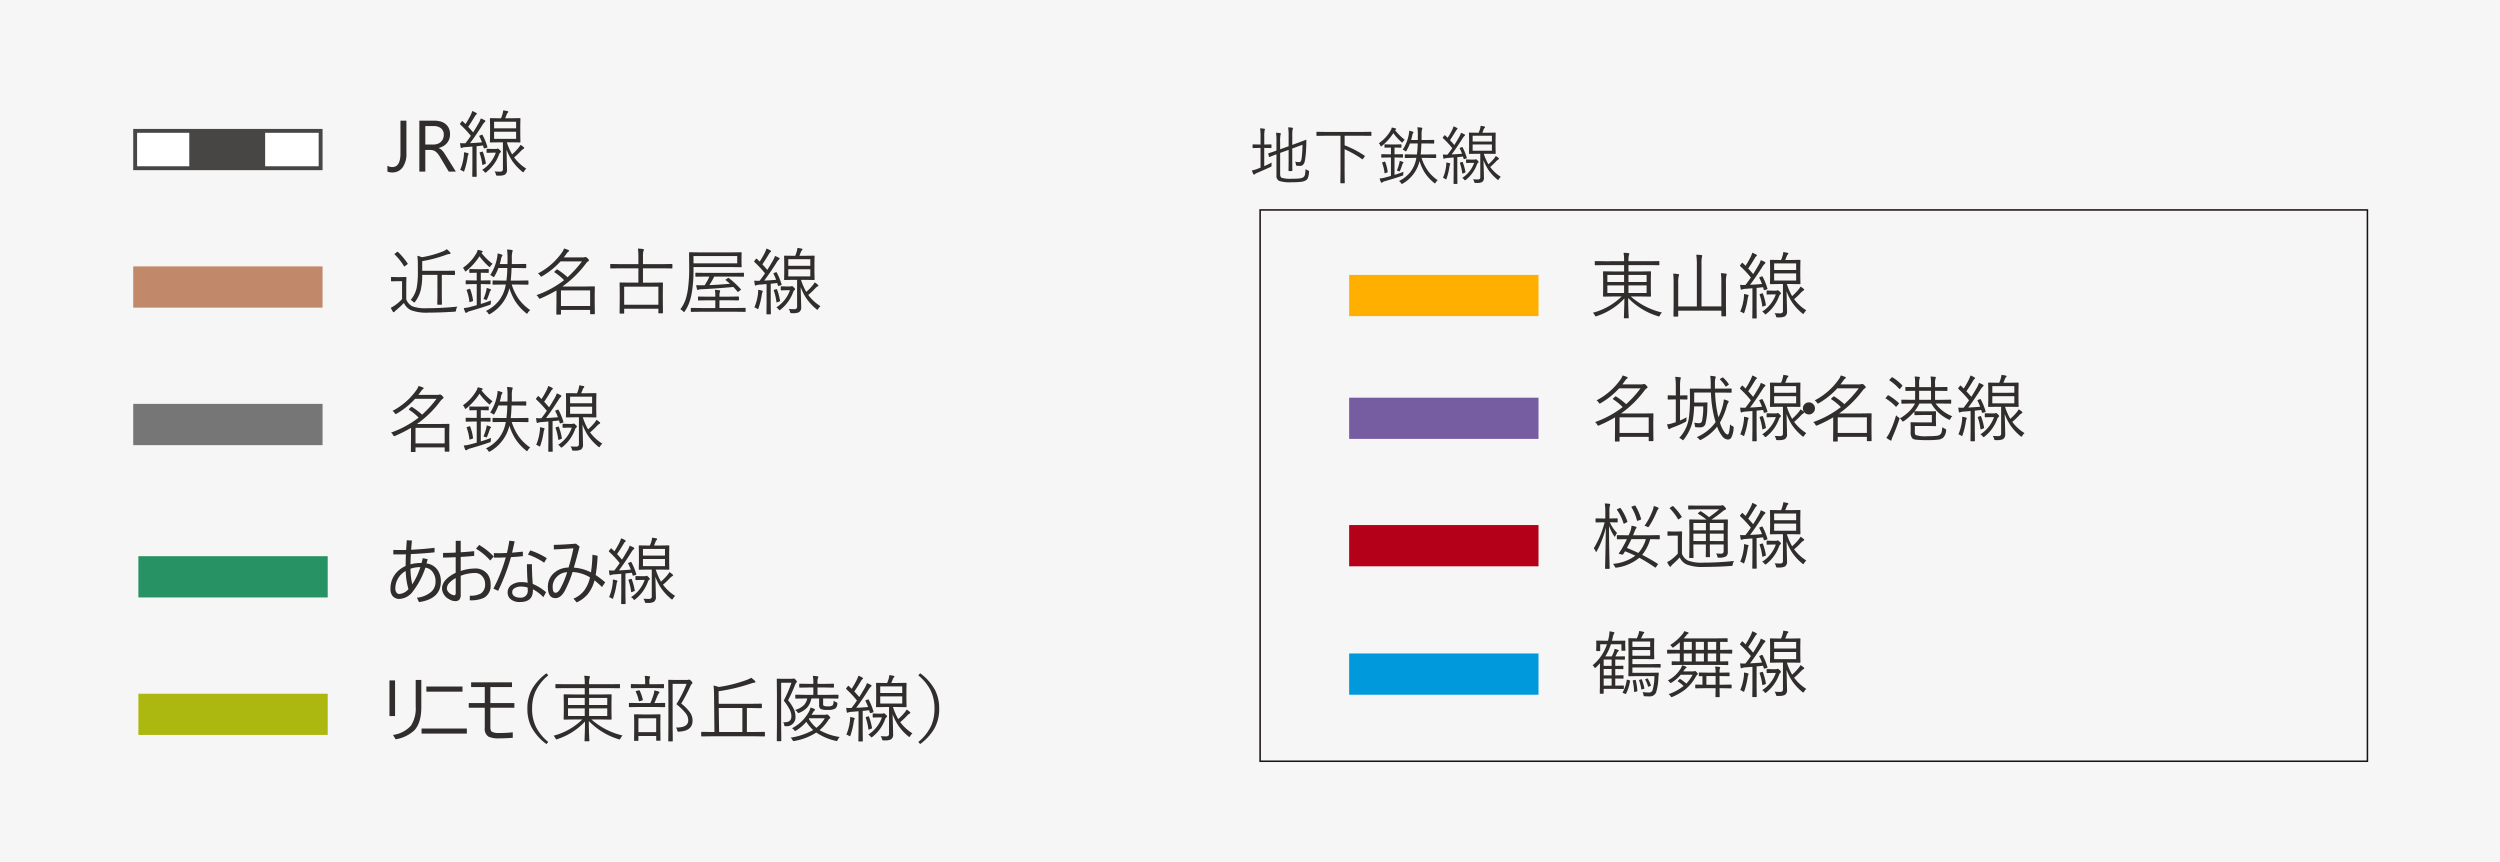 <svg xmlns="http://www.w3.org/2000/svg" width="550" height="189.566" viewBox="0 0 550 189.566">
  <g id="グループ_2378" data-name="グループ 2378" transform="translate(-150 -2872.18)">
    <path id="パス_2091" data-name="パス 2091" d="M0,0H550V189.566H0Z" transform="translate(150 2872.18)" fill="#f6f6f6"/>
    <path id="パス_2092" data-name="パス 2092" d="M4.336-4.016a5.007,5.007,0,0,1-.844,3.1A2.7,2.7,0,0,1,1.234.188,2.669,2.669,0,0,1,.156,0V-1.3a1.824,1.824,0,0,0,1.094.3Q3.023-.992,3.023-4v-7.2H4.336ZM15.211,0H13.648L11.773-3.141a6.84,6.84,0,0,0-.5-.746,2.85,2.85,0,0,0-.5-.5,1.718,1.718,0,0,0-.547-.285,2.249,2.249,0,0,0-.66-.09H8.492V0H7.18V-11.2h3.344a4.765,4.765,0,0,1,1.355.184,3.033,3.033,0,0,1,1.078.559,2.6,2.6,0,0,1,.715.934,3.1,3.1,0,0,1,.258,1.309,3.151,3.151,0,0,1-.176,1.074,2.805,2.805,0,0,1-.5.871,3.031,3.031,0,0,1-.781.652,3.988,3.988,0,0,1-1.027.418v.031a2.363,2.363,0,0,1,.488.285,2.687,2.687,0,0,1,.395.379,5.019,5.019,0,0,1,.371.5q.184.277.41.645ZM8.492-10.016v4.063h1.781a2.7,2.7,0,0,0,.91-.148,2.107,2.107,0,0,0,.723-.426,1.931,1.931,0,0,0,.477-.68,2.275,2.275,0,0,0,.172-.9,1.756,1.756,0,0,0-.582-1.4,2.5,2.5,0,0,0-1.684-.5ZM30.711-.641a1.8,1.8,0,0,0-.461.555q-.141.227-.211.227a.469.469,0,0,1-.227-.125,11.894,11.894,0,0,1-2.125-2.258,11.97,11.97,0,0,1-1.336-2.609q.117,4.148.117,4.469a1.173,1.173,0,0,1-.5,1.07,2.872,2.872,0,0,1-1.3.211h-.273a.488.488,0,0,1-.281-.047,1.01,1.01,0,0,1-.1-.273,1.6,1.6,0,0,0-.3-.609q.6.047,1.148.047a.783.783,0,0,0,.578-.156.61.61,0,0,0,.125-.437V-6.437h-.812l-1.922.031a.11.11,0,0,1-.125-.125l.031-1.492v-2.125L22.7-11.633a.11.11,0,0,1,.125-.125l1.922.031h.4q.2-.477.3-.828a4.527,4.527,0,0,0,.188-.914q.383.055.9.156.211.047.211.18a.342.342,0,0,1-.125.2.878.878,0,0,0-.211.32q-.156.438-.352.883h1.328l1.906-.031a.11.11,0,0,1,.125.125l-.031,1.484v2.125l.031,1.492a.11.11,0,0,1-.125.125l-1.906-.031h-.961a14.048,14.048,0,0,0,1.164,2.656,13.024,13.024,0,0,0,1.43-1.469,3.824,3.824,0,0,0,.414-.625,3.658,3.658,0,0,1,.656.469q.164.133.164.219,0,.1-.18.2a2.594,2.594,0,0,0-.609.523,15.051,15.051,0,0,1-1.437,1.352A9.889,9.889,0,0,0,30.711-.641ZM28.469-7.2v-1.57H23.625V-7.2Zm0-2.32v-1.453H23.625v1.453Zm-6.32,4.07a.18.18,0,0,1,.016.063q0,.094-.172.141l-.367.117a.754.754,0,0,1-.172.031q-.078,0-.117-.133l-.148-.508q-.492.063-1.422.156V-1.3l.031,2.32a.11.11,0,0,1-.125.125h-.727a.11.11,0,0,1-.125-.125l.031-2.32V-5.508q-1.117.1-1.633.133a2.518,2.518,0,0,0-.609.125.87.87,0,0,1-.187.063q-.133,0-.164-.2-.047-.234-.125-.875.43.039.727.039.117,0,.3-.008h.156q.7-.906,1.188-1.633a23.583,23.583,0,0,0-2.336-2.508.171.171,0,0,1-.062-.1.457.457,0,0,1,.109-.187l.258-.336q.094-.117.148-.117a.15.15,0,0,1,.094.055q.437.406.617.609A18.67,18.67,0,0,0,18.406-12.3a5.994,5.994,0,0,0,.414-1.023,5.148,5.148,0,0,1,.852.4q.156.094.156.2t-.125.172a1.022,1.022,0,0,0-.273.336q-.891,1.477-1.508,2.367.469.492,1.086,1.219.391-.586,1.219-2.016a4.962,4.962,0,0,0,.469-1.055q.547.227.867.4a.216.216,0,0,1,.141.2.257.257,0,0,1-.141.2,3.133,3.133,0,0,0-.547.719q-1.43,2.266-2.68,3.922,1.023-.039,2.617-.172a10.16,10.16,0,0,0-.578-1.312.18.18,0,0,1-.023-.07q0-.062.18-.141l.32-.125a.355.355,0,0,1,.133-.039q.062,0,.109.086A13.973,13.973,0,0,1,22.148-5.453ZM25.125-4.4A.251.251,0,0,1,25-4.187a.912.912,0,0,0-.289.43A8.711,8.711,0,0,1,21.938.1.487.487,0,0,1,21.7.242q-.07,0-.242-.227a1.47,1.47,0,0,0-.469-.383A7.4,7.4,0,0,0,24-4.156h-.812L22.1-4.125a.117.117,0,0,1-.133-.133v-.625q0-.125.133-.125l1.164.031h.719a.726.726,0,0,0,.3-.047.363.363,0,0,1,.133-.047q.125,0,.4.273Q25.125-4.531,25.125-4.4Zm-7.109.477a.459.459,0,0,1-.078.2,2.915,2.915,0,0,0-.148.609,16.257,16.257,0,0,1-.7,2.875Q17.023,0,16.945,0A1.1,1.1,0,0,1,16.7-.125a1.38,1.38,0,0,0-.539-.242,10.961,10.961,0,0,0,.781-2.9A6.48,6.48,0,0,0,17-4.016q0-.125-.008-.227a5.441,5.441,0,0,1,.8.164Q18.016-4.008,18.016-3.922Zm3.8,2.063a.336.336,0,0,1,.008.063q0,.07-.219.148l-.336.125a.793.793,0,0,1-.187.055q-.055,0-.07-.117a11.46,11.46,0,0,0-.57-2.477.331.331,0,0,1-.016-.078q0-.07.188-.133l.32-.094a.6.6,0,0,1,.133-.031q.055,0,.094.094A13.146,13.146,0,0,1,21.813-1.859Z" transform="translate(235.077 2909.929)" fill="#302d2c"/>
    <path id="パス_2093" data-name="パス 2093" d="M15.016-7.625q0,.125-.133.125l-2.031-.031h-.734v4.594L12.148-1.1q0,.133-.125.133H11.25q-.125,0-.125-.133l.031-1.836V-7.531H7.813a14.814,14.814,0,0,1-.32,3.3A7.25,7.25,0,0,1,6.258-1.625q-.133.172-.2.172-.086,0-.242-.156a2.192,2.192,0,0,0-.547-.406A6.083,6.083,0,0,0,6.609-4.781,18.858,18.858,0,0,0,6.852-8.3V-9.68a15.689,15.689,0,0,0-.109-2.047,4.291,4.291,0,0,1,.977.32,22.574,22.574,0,0,0,4.672-1.3,3.3,3.3,0,0,0,.813-.477,5.441,5.441,0,0,1,.742.7.354.354,0,0,1,.094.211q0,.133-.2.156a2.442,2.442,0,0,0-.6.109,29.961,29.961,0,0,1-5.43,1.461v2.125h5.039l2.031-.031q.133,0,.133.125Zm.539,7.078a1.562,1.562,0,0,0-.289.75.641.641,0,0,1-.109.313.52.52,0,0,1-.273.055q-3.125.2-5.617.2A9.75,9.75,0,0,1,5.328.234,3.254,3.254,0,0,1,3.789-1.359,19.631,19.631,0,0,1,2.078.227a3.717,3.717,0,0,0-.336.32.223.223,0,0,1-.187.141.241.241,0,0,1-.2-.125A6.233,6.233,0,0,1,.9-.289a8.871,8.871,0,0,0,.977-.594A8.963,8.963,0,0,0,3.375-2.2V-6.141H2.188L1.07-6.109q-.125,0-.125-.133v-.7A.11.11,0,0,1,1.07-7.07l1.117.031h.867L4.211-7.07a.11.11,0,0,1,.125.125L4.3-5.453v3.3A2.73,2.73,0,0,0,5.7-.594a8.435,8.435,0,0,0,3.188.4A66.379,66.379,0,0,0,15.555-.547Zm-10.961-9.5a.173.173,0,0,1,.039.078q0,.047-.148.164l-.4.3a.566.566,0,0,1-.211.125q-.039,0-.094-.094a13.036,13.036,0,0,0-2.023-2.539q-.063-.047-.062-.078,0-.047.164-.164l.367-.273a.371.371,0,0,1,.164-.086.209.209,0,0,1,.109.055A15.256,15.256,0,0,1,4.594-10.047ZM31.578.227a1.739,1.739,0,0,0-.523.57q-.117.211-.2.211T30.641.867a10.906,10.906,0,0,1-2.414-2.68,12.539,12.539,0,0,1-1.234-2.781,8.9,8.9,0,0,1-4.227,5.648.663.663,0,0,1-.227.094q-.086,0-.219-.227a1.413,1.413,0,0,0-.5-.508,8.224,8.224,0,0,0,2.867-2.266,7.867,7.867,0,0,0,1.344-2.773q.008-.039.172-.781h-.75l-2.047.031q-.125,0-.125-.133V-6.18a.11.11,0,0,1,.125-.125l2.047.031h.883a26.644,26.644,0,0,0,.2-2.766H24.57a10.662,10.662,0,0,1-.844,1.789q-.094.211-.18.211a.716.716,0,0,1-.219-.125,2,2,0,0,0-.562-.32,10.253,10.253,0,0,0,1.547-3.977,2.459,2.459,0,0,0,.07-.648v-.133a4.871,4.871,0,0,1,.891.242q.2.063.2.172a.464.464,0,0,1-.109.211,1.324,1.324,0,0,0-.2.547,10.242,10.242,0,0,1-.3,1.164h1.7q.016-.4.016-1.25a13.057,13.057,0,0,0-.109-1.953,10.179,10.179,0,0,1,1.055.1q.18.023.18.156a.861.861,0,0,1-.078.32,5.045,5.045,0,0,0-.1,1.359q0,.852-.016,1.266h1.2l1.852-.031q.133,0,.133.141v.664q0,.125-.133.125L28.7-9.039H27.469q-.047,1.539-.187,2.766h1.7L31.055-6.3a.11.11,0,0,1,.125.125v.672q0,.133-.125.133l-2.078-.031H27.5a11.475,11.475,0,0,0,1.625,3.289A10.356,10.356,0,0,0,31.578.227ZM22.961-1.906a2.534,2.534,0,0,0-.062.594.605.605,0,0,1-.062.3.858.858,0,0,1-.258.109q-2,.7-4.344,1.359a1.345,1.345,0,0,0-.57.289.3.3,0,0,1-.211.078q-.117,0-.2-.172a6.475,6.475,0,0,1-.3-.883A7.126,7.126,0,0,0,18.43-.492q.461-.117,1.375-.375V-5.508h-.641L17.5-5.469q-.125,0-.125-.133v-.609a.11.11,0,0,1,.125-.125l1.664.031H19.8V-8H19.68L18.3-7.969a.11.11,0,0,1-.125-.125v-.594a.11.11,0,0,1,.125-.125l1.383.031h1.266l1.375-.031a.11.11,0,0,1,.125.125v.594a.11.11,0,0,1-.125.125L20.945-8H20.7v1.7h.352l1.664-.031a.11.11,0,0,1,.125.125V-5.6q0,.133-.125.133l-1.664-.039H20.7v4.375Q21.8-1.453,22.961-1.906ZM23.3-9.945a1.773,1.773,0,0,0-.453.461q-.141.242-.187.242t-.242-.164a12.8,12.8,0,0,1-2-2.219,14.027,14.027,0,0,1-2.883,3.219.716.716,0,0,1-.219.125q-.086,0-.18-.242a1.672,1.672,0,0,0-.367-.562A9.859,9.859,0,0,0,19.68-12.2a2.7,2.7,0,0,0,.336-.836,6.454,6.454,0,0,1,.945.227q.156.055.156.141,0,.1-.141.2l-.133.109A13.523,13.523,0,0,0,23.3-9.945Zm-4.3,8.023v.055q0,.094-.2.156l-.4.141a.415.415,0,0,1-.133.039q-.062,0-.078-.117A10.56,10.56,0,0,0,17.6-4.109a.184.184,0,0,1-.023-.078q0-.07.148-.117l.414-.141a.644.644,0,0,1,.133-.039q.055,0,.094.1A10.889,10.889,0,0,1,18.992-1.922Zm3.953-2.32a.2.2,0,0,1-.094.164.775.775,0,0,0-.2.352q-.219.7-.547,1.484-.094.234-.172.234a.8.8,0,0,1-.227-.07,1.765,1.765,0,0,0-.43-.133,11.266,11.266,0,0,0,.633-1.9q.062-.312.086-.547a4.559,4.559,0,0,1,.8.273Q22.945-4.32,22.945-4.242ZM45.789.992q0,.133-.125.133h-.789q-.125,0-.125-.133V.18H38.336v.914q0,.109-.125.109h-.773q-.125,0-.125-.109L37.344-1.7V-4.109a31.755,31.755,0,0,1-3.484,1.758.879.879,0,0,1-.234.07q-.078,0-.219-.242a1.636,1.636,0,0,0-.461-.547,21.513,21.513,0,0,0,6.078-3.3,11.87,11.87,0,0,0-2.078-1.7q-.086-.062-.086-.094t.1-.148l.352-.312q.1-.109.164-.109a.3.3,0,0,1,.109.039,15.232,15.232,0,0,1,2.2,1.68,23.974,23.974,0,0,0,3.172-3.484H38.242a17.24,17.24,0,0,1-4.031,3.25.816.816,0,0,1-.242.109q-.078,0-.227-.242a1.539,1.539,0,0,0-.477-.461,14.8,14.8,0,0,0,5.25-4.562,3.317,3.317,0,0,0,.492-.93,8.439,8.439,0,0,1,.977.336q.141.07.141.18,0,.086-.18.2a1.805,1.805,0,0,0-.43.484q-.273.4-.57.766h4.188a1.122,1.122,0,0,0,.383-.047.75.75,0,0,1,.2-.047.8.8,0,0,1,.461.273q.32.3.32.445t-.2.242a1.968,1.968,0,0,0-.477.484,23.224,23.224,0,0,1-5.164,5.047h4.828l2.18-.031q.125,0,.125.109l-.031,1.844v1.313ZM44.75-.687V-4.109H38.336V-.687Zm18.1-8.383a.11.11,0,0,1-.125.125L60.6-8.977H56.375V-5.82h2.047l2.227-.031a.11.11,0,0,1,.125.125l-.031,1.844v1.7L60.773.8a.11.11,0,0,1-.125.125h-.758A.11.11,0,0,1,59.766.8V-.078H52.242V.867a.11.11,0,0,1-.125.125h-.758a.11.11,0,0,1-.125-.125l.031-3.023V-3.7l-.031-2.031a.11.11,0,0,1,.125-.125l2.227.031h1.781V-8.977H51.422L49.3-8.945a.11.11,0,0,1-.125-.125V-9.8a.11.11,0,0,1,.125-.125l2.125.031h3.945v-1.484a12.539,12.539,0,0,0-.109-1.937,9.692,9.692,0,0,1,1.117.094q.211.031.211.148a1.282,1.282,0,0,1-.117.313,5.149,5.149,0,0,0-.094,1.313v1.555H60.6l2.125-.031a.11.11,0,0,1,.125.125ZM59.766-.961V-4.937H52.242V-.961Zm18.32-8.383q0,.125-.133.125L75.68-9.25H67.492v.828a28.8,28.8,0,0,1-.32,4.484,13.853,13.853,0,0,1-.578,2.414A8.543,8.543,0,0,1,65.57.492q-.125.18-.164.18-.055,0-.2-.18a2.19,2.19,0,0,0-.609-.461,7.741,7.741,0,0,0,1.18-2.219,13.679,13.679,0,0,0,.469-2.086,33.443,33.443,0,0,0,.3-4.992l-.031-3.117q0-.125.109-.125l2.289.031H75.68l2.273-.031q.133,0,.133.125l-.031,1.039v.961Zm-.977-.719v-1.6H67.492v1.6ZM78.594-7.25q0,.125-.133.125l-2.234-.031h-4.18a14.319,14.319,0,0,1-1.07,1.875q1.789-.062,4.547-.289-.227-.211-.914-.773-.07-.055-.07-.086t.133-.133l.367-.258a.279.279,0,0,1,.117-.062.267.267,0,0,1,.125.063,19.517,19.517,0,0,1,2.6,2.414.18.18,0,0,1,.055.094q0,.055-.148.164l-.336.258a.611.611,0,0,1-.2.125q-.039,0-.086-.078-.555-.672-.906-1.023-3.984.359-6.992.492a1.782,1.782,0,0,0-.625.1.786.786,0,0,1-.227.063q-.086,0-.141-.164a6.738,6.738,0,0,1-.2-.891q.727.023,1.133.023.281,0,.484-.008h.258a12.47,12.47,0,0,0,1.039-1.906h-.734l-2.227.031a.11.11,0,0,1-.125-.125v-.625A.11.11,0,0,1,68.031-8l2.227.031h5.969L78.461-8q.133,0,.133.125ZM78.961.484a.11.11,0,0,1-.125.125L76.594.578H69.25L67.023.609A.11.11,0,0,1,66.9.484V-.141a.11.11,0,0,1,.125-.125l2.227.031h3.039v-1.7H70.781l-2.172.031q-.133,0-.133-.125v-.609q0-.125.133-.125l2.172.031h1.508v-.227a5.562,5.562,0,0,0-.1-1.273q.352.016.961.078.211.023.211.141a1.021,1.021,0,0,1-.078.3,2.188,2.188,0,0,0-.078.7v.273h1.984l2.172-.031q.133,0,.133.125v.609q0,.125-.133.125l-2.172-.031H73.2v1.7h3.391l2.242-.031a.11.11,0,0,1,.125.125ZM95.43-.641a1.8,1.8,0,0,0-.461.555q-.141.227-.211.227a.469.469,0,0,1-.227-.125,11.894,11.894,0,0,1-2.125-2.258A11.97,11.97,0,0,1,91.07-4.852q.117,4.148.117,4.469a1.173,1.173,0,0,1-.5,1.07,2.872,2.872,0,0,1-1.3.211h-.273a.488.488,0,0,1-.281-.047,1.009,1.009,0,0,1-.1-.273,1.6,1.6,0,0,0-.3-.609q.6.047,1.148.047a.783.783,0,0,0,.578-.156.61.61,0,0,0,.125-.437V-6.437h-.812l-1.922.031a.11.11,0,0,1-.125-.125l.031-1.492v-2.125l-.031-1.484a.11.11,0,0,1,.125-.125l1.922.031h.4q.2-.477.3-.828a4.527,4.527,0,0,0,.188-.914q.383.055.9.156.211.047.211.18a.342.342,0,0,1-.125.2.878.878,0,0,0-.211.32q-.156.438-.352.883H92.1l1.906-.031a.11.11,0,0,1,.125.125L94.1-10.148v2.125l.031,1.492a.11.11,0,0,1-.125.125L92.1-6.437h-.961A14.048,14.048,0,0,0,92.3-3.781a13.024,13.024,0,0,0,1.43-1.469,3.825,3.825,0,0,0,.414-.625,3.658,3.658,0,0,1,.656.469q.164.133.164.219,0,.1-.18.2a2.594,2.594,0,0,0-.609.523,15.051,15.051,0,0,1-1.437,1.352A9.889,9.889,0,0,0,95.43-.641ZM93.188-7.2v-1.57H88.344V-7.2Zm0-2.32v-1.453H88.344v1.453Zm-6.32,4.07a.18.18,0,0,1,.016.063q0,.094-.172.141l-.367.117a.754.754,0,0,1-.172.031q-.078,0-.117-.133l-.148-.508q-.492.063-1.422.156V-1.3l.031,2.32a.11.11,0,0,1-.125.125h-.727a.11.11,0,0,1-.125-.125L83.57-1.3V-5.508q-1.117.1-1.633.133a2.518,2.518,0,0,0-.609.125.87.87,0,0,1-.187.063q-.133,0-.164-.2-.047-.234-.125-.875.43.039.727.039.117,0,.3-.008h.156q.7-.906,1.188-1.633a23.583,23.583,0,0,0-2.336-2.508.171.171,0,0,1-.062-.1.457.457,0,0,1,.109-.187l.258-.336q.094-.117.148-.117a.15.15,0,0,1,.094.055q.437.406.617.609A18.671,18.671,0,0,0,83.125-12.3a5.994,5.994,0,0,0,.414-1.023,5.148,5.148,0,0,1,.852.4q.156.094.156.2t-.125.172a1.022,1.022,0,0,0-.273.336q-.891,1.477-1.508,2.367.469.492,1.086,1.219.391-.586,1.219-2.016a4.962,4.962,0,0,0,.469-1.055q.547.227.867.4a.216.216,0,0,1,.141.2.257.257,0,0,1-.141.2,3.133,3.133,0,0,0-.547.719Q84.3-7.93,83.055-6.273q1.023-.039,2.617-.172a10.16,10.16,0,0,0-.578-1.312.18.18,0,0,1-.023-.07q0-.062.18-.141l.32-.125a.355.355,0,0,1,.133-.039q.062,0,.109.086A13.973,13.973,0,0,1,86.867-5.453ZM89.844-4.4a.251.251,0,0,1-.125.211.912.912,0,0,0-.289.43A8.711,8.711,0,0,1,86.656.1a.487.487,0,0,1-.234.141q-.07,0-.242-.227a1.47,1.47,0,0,0-.469-.383,7.4,7.4,0,0,0,3.008-3.789h-.812l-1.086.031a.117.117,0,0,1-.133-.133v-.625q0-.125.133-.125l1.164.031H88.7a.726.726,0,0,0,.3-.047.363.363,0,0,1,.133-.047q.125,0,.4.273Q89.844-4.531,89.844-4.4Zm-7.109.477a.459.459,0,0,1-.078.2,2.915,2.915,0,0,0-.148.609,16.257,16.257,0,0,1-.7,2.875Q81.742,0,81.664,0a1.1,1.1,0,0,1-.242-.125,1.38,1.38,0,0,0-.539-.242,10.961,10.961,0,0,0,.781-2.9,6.479,6.479,0,0,0,.055-.75q0-.125-.008-.227a5.441,5.441,0,0,1,.8.164Q82.734-4.008,82.734-3.922Zm3.8,2.063a.336.336,0,0,1,.008.063q0,.07-.219.148l-.336.125a.793.793,0,0,1-.187.055q-.055,0-.07-.117a11.46,11.46,0,0,0-.57-2.477.331.331,0,0,1-.016-.078q0-.07.188-.133l.32-.094a.6.6,0,0,1,.133-.031q.055,0,.094.094A13.146,13.146,0,0,1,86.531-1.859Z" transform="translate(235.077 2940.183)" fill="#302d2c"/>
    <path id="パス_2098" data-name="パス 2098" d="M13.789.992q0,.133-.125.133h-.789q-.125,0-.125-.133V.18H6.336v.914q0,.109-.125.109H5.438q-.125,0-.125-.109L5.344-1.7V-4.109A31.755,31.755,0,0,1,1.859-2.352a.879.879,0,0,1-.234.07q-.078,0-.219-.242A1.636,1.636,0,0,0,.945-3.07a21.513,21.513,0,0,0,6.078-3.3,11.87,11.87,0,0,0-2.078-1.7q-.086-.062-.086-.094t.1-.148l.352-.312q.1-.109.164-.109a.3.3,0,0,1,.109.039,15.232,15.232,0,0,1,2.2,1.68,23.975,23.975,0,0,0,3.172-3.484H6.242a17.24,17.24,0,0,1-4.031,3.25.816.816,0,0,1-.242.109q-.078,0-.227-.242a1.539,1.539,0,0,0-.477-.461A14.8,14.8,0,0,0,6.516-12.4a3.317,3.317,0,0,0,.492-.93,8.439,8.439,0,0,1,.977.336q.141.07.141.18,0,.086-.18.2a1.805,1.805,0,0,0-.43.484q-.273.4-.57.766h4.188a1.122,1.122,0,0,0,.383-.047.75.75,0,0,1,.2-.047.8.8,0,0,1,.461.273q.32.3.32.445t-.2.242a1.968,1.968,0,0,0-.477.484A23.224,23.224,0,0,1,6.656-4.961h4.828l2.18-.031q.125,0,.125.109l-.031,1.844v1.313ZM12.75-.687V-4.109H6.336V-.687ZM31.578.227a1.739,1.739,0,0,0-.523.57q-.117.211-.2.211T30.641.867a10.906,10.906,0,0,1-2.414-2.68,12.539,12.539,0,0,1-1.234-2.781,8.9,8.9,0,0,1-4.227,5.648.663.663,0,0,1-.227.094q-.086,0-.219-.227a1.413,1.413,0,0,0-.5-.508,8.224,8.224,0,0,0,2.867-2.266,7.867,7.867,0,0,0,1.344-2.773q.008-.039.172-.781h-.75l-2.047.031q-.125,0-.125-.133V-6.18a.11.11,0,0,1,.125-.125l2.047.031h.883a26.644,26.644,0,0,0,.2-2.766H24.57a10.662,10.662,0,0,1-.844,1.789q-.094.211-.18.211a.716.716,0,0,1-.219-.125,2,2,0,0,0-.562-.32,10.253,10.253,0,0,0,1.547-3.977,2.459,2.459,0,0,0,.07-.648v-.133a4.871,4.871,0,0,1,.891.242q.2.063.2.172a.464.464,0,0,1-.109.211,1.324,1.324,0,0,0-.2.547,10.242,10.242,0,0,1-.3,1.164h1.7q.016-.4.016-1.25a13.057,13.057,0,0,0-.109-1.953,10.179,10.179,0,0,1,1.055.1q.18.023.18.156a.861.861,0,0,1-.078.32,5.045,5.045,0,0,0-.1,1.359q0,.852-.016,1.266h1.2l1.852-.031q.133,0,.133.141v.664q0,.125-.133.125L28.7-9.039H27.469q-.047,1.539-.187,2.766h1.7L31.055-6.3a.11.11,0,0,1,.125.125v.672q0,.133-.125.133l-2.078-.031H27.5a11.475,11.475,0,0,0,1.625,3.289A10.356,10.356,0,0,0,31.578.227ZM22.961-1.906a2.534,2.534,0,0,0-.062.594.605.605,0,0,1-.062.3.858.858,0,0,1-.258.109q-2,.7-4.344,1.359a1.345,1.345,0,0,0-.57.289.3.3,0,0,1-.211.078q-.117,0-.2-.172a6.475,6.475,0,0,1-.3-.883A7.126,7.126,0,0,0,18.43-.492q.461-.117,1.375-.375V-5.508h-.641L17.5-5.469q-.125,0-.125-.133v-.609a.11.11,0,0,1,.125-.125l1.664.031H19.8V-8H19.68L18.3-7.969a.11.11,0,0,1-.125-.125v-.594a.11.11,0,0,1,.125-.125l1.383.031h1.266l1.375-.031a.11.11,0,0,1,.125.125v.594a.11.11,0,0,1-.125.125L20.945-8H20.7v1.7h.352l1.664-.031a.11.11,0,0,1,.125.125V-5.6q0,.133-.125.133l-1.664-.039H20.7v4.375Q21.8-1.453,22.961-1.906ZM23.3-9.945a1.773,1.773,0,0,0-.453.461q-.141.242-.187.242t-.242-.164a12.8,12.8,0,0,1-2-2.219,14.027,14.027,0,0,1-2.883,3.219.716.716,0,0,1-.219.125q-.086,0-.18-.242a1.672,1.672,0,0,0-.367-.562A9.859,9.859,0,0,0,19.68-12.2a2.7,2.7,0,0,0,.336-.836,6.454,6.454,0,0,1,.945.227q.156.055.156.141,0,.1-.141.2l-.133.109A13.523,13.523,0,0,0,23.3-9.945Zm-4.3,8.023v.055q0,.094-.2.156l-.4.141a.415.415,0,0,1-.133.039q-.062,0-.078-.117A10.56,10.56,0,0,0,17.6-4.109a.184.184,0,0,1-.023-.078q0-.07.148-.117l.414-.141a.644.644,0,0,1,.133-.039q.055,0,.094.1A10.889,10.889,0,0,1,18.992-1.922Zm3.953-2.32a.2.2,0,0,1-.094.164.775.775,0,0,0-.2.352q-.219.7-.547,1.484-.094.234-.172.234a.8.8,0,0,1-.227-.07,1.765,1.765,0,0,0-.43-.133,11.266,11.266,0,0,0,.633-1.9q.062-.312.086-.547a4.559,4.559,0,0,1,.8.273Q22.945-4.32,22.945-4.242ZM47.43-.641a1.8,1.8,0,0,0-.461.555q-.141.227-.211.227a.469.469,0,0,1-.227-.125,11.894,11.894,0,0,1-2.125-2.258A11.97,11.97,0,0,1,43.07-4.852q.117,4.148.117,4.469a1.173,1.173,0,0,1-.5,1.07,2.872,2.872,0,0,1-1.3.211h-.273a.488.488,0,0,1-.281-.047,1.01,1.01,0,0,1-.1-.273,1.6,1.6,0,0,0-.3-.609q.6.047,1.148.047a.783.783,0,0,0,.578-.156.61.61,0,0,0,.125-.437V-6.437h-.812l-1.922.031a.11.11,0,0,1-.125-.125l.031-1.492v-2.125l-.031-1.484a.11.11,0,0,1,.125-.125l1.922.031h.4q.2-.477.3-.828a4.526,4.526,0,0,0,.188-.914q.383.055.9.156.211.047.211.18a.342.342,0,0,1-.125.2.878.878,0,0,0-.211.32q-.156.438-.352.883H44.1l1.906-.031a.11.11,0,0,1,.125.125L46.1-10.148v2.125l.031,1.492a.11.11,0,0,1-.125.125L44.1-6.437h-.961A14.048,14.048,0,0,0,44.3-3.781a13.024,13.024,0,0,0,1.43-1.469,3.824,3.824,0,0,0,.414-.625,3.658,3.658,0,0,1,.656.469q.164.133.164.219,0,.1-.18.2a2.594,2.594,0,0,0-.609.523,15.051,15.051,0,0,1-1.437,1.352A9.889,9.889,0,0,0,47.43-.641ZM45.188-7.2v-1.57H40.344V-7.2Zm0-2.32v-1.453H40.344v1.453Zm-6.32,4.07a.18.18,0,0,1,.016.063q0,.094-.172.141l-.367.117a.754.754,0,0,1-.172.031q-.078,0-.117-.133l-.148-.508q-.492.063-1.422.156V-1.3l.031,2.32a.11.11,0,0,1-.125.125h-.727a.11.11,0,0,1-.125-.125L35.57-1.3V-5.508q-1.117.1-1.633.133a2.518,2.518,0,0,0-.609.125.87.87,0,0,1-.187.063q-.133,0-.164-.2-.047-.234-.125-.875.43.039.727.039.117,0,.3-.008h.156q.7-.906,1.188-1.633a23.583,23.583,0,0,0-2.336-2.508.171.171,0,0,1-.062-.1.457.457,0,0,1,.109-.187l.258-.336q.094-.117.148-.117a.15.15,0,0,1,.094.055q.438.406.617.609A18.67,18.67,0,0,0,35.125-12.3a5.994,5.994,0,0,0,.414-1.023,5.148,5.148,0,0,1,.852.4q.156.094.156.2t-.125.172a1.022,1.022,0,0,0-.273.336q-.891,1.477-1.508,2.367.469.492,1.086,1.219.391-.586,1.219-2.016a4.961,4.961,0,0,0,.469-1.055q.547.227.867.4a.216.216,0,0,1,.141.2.257.257,0,0,1-.141.2,3.133,3.133,0,0,0-.547.719Q36.3-7.93,35.055-6.273q1.023-.039,2.617-.172a10.159,10.159,0,0,0-.578-1.312.18.18,0,0,1-.023-.07q0-.062.18-.141l.32-.125a.355.355,0,0,1,.133-.039q.063,0,.109.086A13.973,13.973,0,0,1,38.867-5.453ZM41.844-4.4a.251.251,0,0,1-.125.211.912.912,0,0,0-.289.43A8.711,8.711,0,0,1,38.656.1a.487.487,0,0,1-.234.141q-.07,0-.242-.227a1.47,1.47,0,0,0-.469-.383,7.4,7.4,0,0,0,3.008-3.789h-.812l-1.086.031a.117.117,0,0,1-.133-.133v-.625q0-.125.133-.125l1.164.031H40.7a.726.726,0,0,0,.3-.047.363.363,0,0,1,.133-.047q.125,0,.4.273Q41.844-4.531,41.844-4.4Zm-7.109.477a.459.459,0,0,1-.078.2,2.915,2.915,0,0,0-.148.609,16.257,16.257,0,0,1-.7,2.875Q33.742,0,33.664,0a1.1,1.1,0,0,1-.242-.125,1.38,1.38,0,0,0-.539-.242,10.961,10.961,0,0,0,.781-2.9,6.48,6.48,0,0,0,.055-.75q0-.125-.008-.227a5.441,5.441,0,0,1,.8.164Q34.734-4.008,34.734-3.922Zm3.8,2.063a.336.336,0,0,1,.008.063q0,.07-.219.148l-.336.125a.792.792,0,0,1-.187.055q-.055,0-.07-.117a11.46,11.46,0,0,0-.57-2.477.331.331,0,0,1-.016-.078q0-.07.188-.133l.32-.094a.6.6,0,0,1,.133-.031q.055,0,.094.094A13.146,13.146,0,0,1,38.531-1.859Z" transform="translate(235.077 2970.421)" fill="#302d2c"/>
    <path id="パス_2094" data-name="パス 2094" d="M0,0H41.657V9.076H0Z" transform="translate(179.308 2930.786)" fill="#c1896a"/>
    <path id="パス_2099" data-name="パス 2099" d="M0,0H41.657V9.079H0Z" transform="translate(179.308 2961.033)" fill="#767676"/>
    <path id="パス_2095" data-name="パス 2095" d="M0,0H41.657V9.073H0Z" transform="translate(179.308 2900.544)" fill="#474645"/>
    <path id="パス_2096" data-name="パス 2096" d="M0,0H39.951V7.357H0Z" transform="translate(180.161 2901.4)" fill="#fff"/>
    <path id="パス_2097" data-name="パス 2097" d="M0,0H16.687V7.941H0Z" transform="translate(191.642 2901.112)" fill="#474645"/>
    <path id="パス_2100" data-name="パス 2100" d="M4.4-9.789q-1.844.031-2.766.016v-.992q1.234.039,2.813.016.117-1.648.148-2.148l1.133.07Q5.6-11.484,5.555-10.8q2.609-.125,5.148-.422v.992q-2.523.266-5.219.383-.063,1.508-.078,2.258a8.519,8.519,0,0,1,2.43-.3,8.031,8.031,0,0,0,.258-1.055l1.094.211q-.133.555-.258.945a3.453,3.453,0,0,1,2.563,1.633,4.372,4.372,0,0,1,.6,2.313q0,3.859-4.812,4.563L6.828-.258a5.481,5.481,0,0,0,3.2-1.344,2.868,2.868,0,0,0,.891-2.125A3.383,3.383,0,0,0,10.133-6.1a2.337,2.337,0,0,0-1.445-.766,17.4,17.4,0,0,1-2.734,5.2A3.9,3.9,0,0,1,3.039.016,1.9,1.9,0,0,1,1.453-.648a2.457,2.457,0,0,1-.445-1.562,5.223,5.223,0,0,1,.961-3.133A5.849,5.849,0,0,1,4.336-7.219Q4.367-8.914,4.4-9.789ZM5.8-3.2A15.3,15.3,0,0,0,7.586-6.977a6.709,6.709,0,0,0-2.18.352A16.073,16.073,0,0,0,5.8-3.2ZM4.961-2.141a15.985,15.985,0,0,1-.609-3.984A4.3,4.3,0,0,0,2.625-4.4,4.217,4.217,0,0,0,2.078-2.3a1.441,1.441,0,0,0,.273.945.764.764,0,0,0,.625.289A2.94,2.94,0,0,0,4.961-2.141Zm10.4-8.039v-2.586h1.1v2.523q1.727-.109,2.961-.25v1.039q-1.4.141-2.961.234v3.094a9.934,9.934,0,0,1,3.023-.547,3.312,3.312,0,0,1,2.945,1.336,3.74,3.74,0,0,1,.609,2.164A3.033,3.033,0,0,1,21.552-.211,6.933,6.933,0,0,1,18.459.32V-.7a4.519,4.519,0,0,0,2.477-.508A2.341,2.341,0,0,0,21.818-3.3a2.411,2.411,0,0,0-.687-1.742,1.97,1.97,0,0,0-1.469-.641,8.745,8.745,0,0,0-3.2.609V-.945A1.642,1.642,0,0,1,16.146.2a1.205,1.205,0,0,1-.9.3,2.581,2.581,0,0,1-1.359-.43,2.773,2.773,0,0,1-1.539-2.32q0-1.984,3.008-3.484v-3.43q-.93.055-2.781.086v-1.023Q14.076-10.109,15.357-10.18Zm0,5.6a5.849,5.849,0,0,0-1.492,1.164,1.726,1.726,0,0,0-.445,1.125,1.232,1.232,0,0,0,.383.867,2.158,2.158,0,0,0,.789.523,1.033,1.033,0,0,0,.445.117q.32,0,.32-.531Zm4.461-6.445.688-.836a14.664,14.664,0,0,1,3.219,2.547l-.781.883A12.571,12.571,0,0,0,19.818-11.023Zm7.938.867q.938-.078,2.367-.227l.016.992q-1.3.156-2.633.219a43.9,43.9,0,0,1-2.82,7.414l-1.039-.484a34.258,34.258,0,0,0,2.719-6.875q-1.3.07-2.594.047l-.031-.992q1.344.047,2.883-.031.313-1.336.531-2.7l1.164.141Q28.1-11.578,27.756-10.156Zm3.43,6.617q-.141-1.711-.164-4.078h1.1q0,2.047.18,4.336a10.587,10.587,0,0,1,2.93,1.828L34.639-.367a8.756,8.756,0,0,0-2.3-1.742v.266Q32.335.7,29.506.7A3.005,3.005,0,0,1,27.4.039a1.9,1.9,0,0,1-.617-1.477A1.94,1.94,0,0,1,27.8-3.156,3.707,3.707,0,0,1,29.8-3.68,6.732,6.732,0,0,1,31.186-3.539Zm0,1.063A4.607,4.607,0,0,0,29.858-2.7a2.743,2.743,0,0,0-1.633.4.99.99,0,0,0-.437.836,1.013,1.013,0,0,0,.469.883,2.207,2.207,0,0,0,1.266.313,1.492,1.492,0,0,0,1.68-1.7Zm.063-7.266.508-.914A16.1,16.1,0,0,1,35.4-8.945l-.586.992A14.591,14.591,0,0,0,31.249-9.742ZM44.9-4.719a8.282,8.282,0,0,0-3.828-1.187,26.629,26.629,0,0,1-1.7,4.117Q38.478-.156,37.3-.156q-1.664,0-1.664-2.453a3.945,3.945,0,0,1,1.438-3.156,4.83,4.83,0,0,1,3.109-1.117,43.012,43.012,0,0,0,1.07-4.234q-2.367.164-4.3.25l-.016-1.008q2.008-.031,4.883-.266l.8.633Q41.9-8.734,41.345-6.867A9.773,9.773,0,0,1,45.118-5.82a31.064,31.064,0,0,0,.32-3.891l1.141.242a33.464,33.464,0,0,1-.43,4.234,20.938,20.938,0,0,1,2.094,1.6l-.7,1.039a18.983,18.983,0,0,0-1.648-1.469,8.027,8.027,0,0,1-1.5,3.047A6.918,6.918,0,0,1,41.97.781l-.7-.828a5.744,5.744,0,0,0,2.461-1.922A7.878,7.878,0,0,0,44.9-4.719ZM39.876-5.859A3.269,3.269,0,0,0,37.563-4.8a3.043,3.043,0,0,0-.875,2.18q0,1.281.641,1.281.516,0,1.008-.852A19.168,19.168,0,0,0,39.876-5.859ZM63.642-.641a1.8,1.8,0,0,0-.461.555q-.141.227-.211.227a.469.469,0,0,1-.227-.125,11.894,11.894,0,0,1-2.125-2.258,11.97,11.97,0,0,1-1.336-2.609Q59.4-.7,59.4-.383a1.173,1.173,0,0,1-.5,1.07,2.872,2.872,0,0,1-1.3.211h-.273A.488.488,0,0,1,57.04.852a1.01,1.01,0,0,1-.1-.273,1.6,1.6,0,0,0-.3-.609q.6.047,1.148.047a.783.783,0,0,0,.578-.156.61.61,0,0,0,.125-.437V-6.437h-.812l-1.922.031a.11.11,0,0,1-.125-.125l.031-1.492v-2.125l-.031-1.484a.11.11,0,0,1,.125-.125l1.922.031h.4q.2-.477.3-.828a4.526,4.526,0,0,0,.188-.914q.383.055.9.156.211.047.211.18a.342.342,0,0,1-.125.2.878.878,0,0,0-.211.32q-.156.438-.352.883h1.328l1.906-.031a.11.11,0,0,1,.125.125l-.031,1.484v2.125l.031,1.492a.11.11,0,0,1-.125.125l-1.906-.031h-.961a14.048,14.048,0,0,0,1.164,2.656,13.024,13.024,0,0,0,1.43-1.469,3.824,3.824,0,0,0,.414-.625,3.658,3.658,0,0,1,.656.469q.164.133.164.219,0,.1-.18.2a2.594,2.594,0,0,0-.609.523,15.051,15.051,0,0,1-1.437,1.352A9.889,9.889,0,0,0,63.642-.641ZM61.4-7.2v-1.57H56.556V-7.2Zm0-2.32v-1.453H56.556v1.453Zm-6.32,4.07a.18.18,0,0,1,.016.063q0,.094-.172.141l-.367.117a.754.754,0,0,1-.172.031q-.078,0-.117-.133l-.148-.508q-.492.063-1.422.156V-1.3l.031,2.32a.11.11,0,0,1-.125.125h-.727a.11.11,0,0,1-.125-.125l.031-2.32V-5.508q-1.117.1-1.633.133a2.518,2.518,0,0,0-.609.125.87.87,0,0,1-.187.063q-.133,0-.164-.2-.047-.234-.125-.875.43.039.727.039.117,0,.3-.008h.156q.7-.906,1.188-1.633a23.583,23.583,0,0,0-2.336-2.508.171.171,0,0,1-.062-.1.457.457,0,0,1,.109-.187l.258-.336q.094-.117.148-.117a.15.15,0,0,1,.094.055q.438.406.617.609A18.67,18.67,0,0,0,51.337-12.3a5.994,5.994,0,0,0,.414-1.023,5.148,5.148,0,0,1,.852.4q.156.094.156.2t-.125.172a1.022,1.022,0,0,0-.273.336q-.891,1.477-1.508,2.367.469.492,1.086,1.219.391-.586,1.219-2.016a4.961,4.961,0,0,0,.469-1.055q.547.227.867.4a.216.216,0,0,1,.141.2.257.257,0,0,1-.141.2,3.133,3.133,0,0,0-.547.719q-1.43,2.266-2.68,3.922,1.023-.039,2.617-.172a10.159,10.159,0,0,0-.578-1.312.18.18,0,0,1-.023-.07q0-.062.18-.141l.32-.125a.355.355,0,0,1,.133-.039q.063,0,.109.086A13.973,13.973,0,0,1,55.079-5.453ZM58.056-4.4a.251.251,0,0,1-.125.211.912.912,0,0,0-.289.43A8.711,8.711,0,0,1,54.868.1a.487.487,0,0,1-.234.141q-.07,0-.242-.227a1.47,1.47,0,0,0-.469-.383,7.4,7.4,0,0,0,3.008-3.789h-.812l-1.086.031a.117.117,0,0,1-.133-.133v-.625q0-.125.133-.125l1.164.031h.719a.726.726,0,0,0,.3-.047.363.363,0,0,1,.133-.047q.125,0,.4.273Q58.056-4.531,58.056-4.4Zm-7.109.477a.459.459,0,0,1-.078.2,2.915,2.915,0,0,0-.148.609,16.257,16.257,0,0,1-.7,2.875Q49.954,0,49.876,0a1.1,1.1,0,0,1-.242-.125,1.38,1.38,0,0,0-.539-.242,10.961,10.961,0,0,0,.781-2.9,6.48,6.48,0,0,0,.055-.75q0-.125-.008-.227a5.441,5.441,0,0,1,.8.164Q50.947-4.008,50.947-3.922Zm3.8,2.063a.336.336,0,0,1,.008.063q0,.07-.219.148l-.336.125a.792.792,0,0,1-.187.055q-.055,0-.07-.117a11.46,11.46,0,0,0-.57-2.477.331.331,0,0,1-.016-.078q0-.07.188-.133l.32-.094a.6.6,0,0,1,.133-.031q.055,0,.094.094A13.146,13.146,0,0,1,54.743-1.859Z" transform="translate(234.898 3003.925)" fill="#302d2c"/>
    <path id="パス_2107" data-name="パス 2107" d="M3.328-12.3v7.844H2.094V-12.3ZM2.875-.3a6.43,6.43,0,0,0,3.969-2.07A7.027,7.027,0,0,0,7.867-6.562V-12.4H9.1v6Q9.1-2.937,7.555-1.3A7.814,7.814,0,0,1,3.453.656ZM10.21-10.945h7.953V-9.82H10.21ZM9.155-1.711h9.969V-.594H9.155Zm15.137-5.6h5.281v1.023H24.292v4.3q0,.8.383,1.008a3.156,3.156,0,0,0,1.461.258q1.586,0,3.086-.148v1.2q-1.7.125-2.93.125a5.308,5.308,0,0,1-2.43-.383,2.059,2.059,0,0,1-.8-1.922V-6.289H19.542V-7.312h3.523v-3.516H20.058v-1.047H29.05v1.047H24.292Zm12.739-6.094A10.1,10.1,0,0,0,34.141-9.7a9.221,9.221,0,0,0-.664,3.617,9.009,9.009,0,0,0,.883,4.094A10.558,10.558,0,0,0,37.031,1.25l-.4.461a10.988,10.988,0,0,1-3.359-3.852,8.893,8.893,0,0,1-.836-3.937,8.754,8.754,0,0,1,1.1-4.445,11.607,11.607,0,0,1,3.094-3.344ZM53.383-.172a2.2,2.2,0,0,0-.445.617Q52.813.7,52.727.7A1.007,1.007,0,0,1,52.5.641a15.312,15.312,0,0,1-6.547-4q0,1.539.07,3.25.016.258.039.781.016.273.016.32,0,.109-.125.109h-.82q-.125,0-.125-.109,0-.047.023-.68.07-1.875.086-3.562A14.466,14.466,0,0,1,39.07.609a.885.885,0,0,1-.242.078q-.109,0-.227-.258a2.04,2.04,0,0,0-.414-.555A14.118,14.118,0,0,0,44.524-3.7H42.813l-2.273.031a.11.11,0,0,1-.125-.125L40.445-5.3V-7.6l-.031-1.508a.11.11,0,0,1,.125-.125l2.273.031h2.242v-1.4H40.8l-2.062.031q-.133,0-.133-.125v-.664q0-.125.133-.125l2.063.031h4.258v-.094a9.688,9.688,0,0,0-.117-1.766A6.644,6.644,0,0,1,46-13.227q.211.023.211.125a.95.95,0,0,1-.1.32,5.2,5.2,0,0,0-.094,1.266v.063h4.617l2.063-.031q.109,0,.109.125v.664q0,.125-.109.125L50.633-10.6H46.016v1.4h2.539l2.281-.031q.133,0,.133.125L50.938-7.6v2.3l.031,1.508q0,.125-.133.125L48.555-3.7H46.524A15.894,15.894,0,0,0,53.383-.172ZM50.008-4.461V-6.133H46.016v1.672Zm0-2.422V-8.437H46.016v1.555ZM45.055-4.461V-6.133h-3.68v1.672Zm0-2.422V-8.437h-3.68v1.555ZM61.719.836q0,.141-.133.141H60.9q-.125,0-.125-.141v-.9H56.867V.9q0,.109-.125.109h-.727A.1.1,0,0,1,55.906.9l.031-2.7v-1.18l-.031-1.734q0-.125.109-.125l1.75.031h2.063l1.766-.031a.11.11,0,0,1,.125.125L61.688-3.18v1.344Zm-.945-1.75V-3.961H56.867V-.914Zm8-2.523q0,2.273-2.992,2.414a1.663,1.663,0,0,1-.172.016q-.133,0-.211-.32a1.271,1.271,0,0,0-.289-.6q2.719.047,2.719-1.586a2.581,2.581,0,0,0-.57-1.57A14.085,14.085,0,0,0,65.219-7.07a25.349,25.349,0,0,0,2.242-4.461h-3.07v9.313l.031,3.234q0,.109-.125.109h-.742q-.125,0-.125-.109L63.461-2.2V-9.07L63.43-12.3a.11.11,0,0,1,.125-.125l1.43.031h2.461a1.131,1.131,0,0,0,.414-.047.522.522,0,0,1,.18-.031q.141,0,.43.289.273.289.273.43a.223.223,0,0,1-.109.211,1.213,1.213,0,0,0-.336.516A36.272,36.272,0,0,1,66.281-7.2a8.881,8.881,0,0,1,2.063,2.156A3.143,3.143,0,0,1,68.774-3.437Zm-6.031-3.1a.11.11,0,0,1-.125.125l-2.086-.031H56.985L54.9-6.414a.11.11,0,0,1-.125-.125v-.68a.11.11,0,0,1,.125-.125l2.086.031h2.508a16.7,16.7,0,0,0,.719-1.922,3.762,3.762,0,0,0,.148-.859,7.89,7.89,0,0,1,.922.234q.2.078.2.164a.386.386,0,0,1-.125.258,1.706,1.706,0,0,0-.242.383q-.266.664-.734,1.742h.156l2.086-.031a.11.11,0,0,1,.125.125ZM62.485-10.7q0,.125-.109.125l-2-.031H57.336l-2,.031q-.133,0-.133-.125v-.656a.117.117,0,0,1,.133-.133l2,.031h1.008v-.461a6.545,6.545,0,0,0-.1-1.375q.516.023,1.008.094.2.031.2.133a1.127,1.127,0,0,1-.094.266,2.58,2.58,0,0,0-.086.883v.461h1.109l2-.031q.109,0,.109.133ZM57.828-8.078a.427.427,0,0,1,.016.094q0,.055-.172.109l-.469.133a.575.575,0,0,1-.148.031q-.078,0-.109-.125a8.572,8.572,0,0,0-.656-1.953.307.307,0,0,1-.031-.094q0-.039.2-.1l.414-.109a.579.579,0,0,1,.156-.031.116.116,0,0,1,.117.078A8.833,8.833,0,0,1,57.828-8.078ZM84.7-.094q0,.125-.148.125L82.469,0H72.906L70.8.031a.11.11,0,0,1-.125-.125V-.852A.11.11,0,0,1,70.8-.977l2.1.031h.688l-.086-8.187a18.747,18.747,0,0,0-.109-2.031,5.357,5.357,0,0,1,1.1.32,30.042,30.042,0,0,0,6.016-1.492,5.5,5.5,0,0,0,1.172-.539,8.305,8.305,0,0,1,.789.656.39.39,0,0,1,.141.258q0,.148-.3.172a3.189,3.189,0,0,0-.641.164A39.8,39.8,0,0,1,74.5-9.914l.031,2.766h7.125l2.219-.031q.148,0,.148.125v.742q0,.125-.148.125l-2.219-.031h-.93V-.945h1.742l2.078-.031q.148,0,.148.125ZM79.734-.945V-6.219h-5.2l.086,5.273Zm21.43,1.1a2.169,2.169,0,0,0-.437.594q-.117.289-.219.289a1.525,1.525,0,0,1-.211-.031,12.627,12.627,0,0,1-4.3-1.828,13.041,13.041,0,0,1-4.8,1.844,1.478,1.478,0,0,1-.219.031q-.1,0-.234-.258A2.044,2.044,0,0,0,90.359.3a14.842,14.842,0,0,0,4.961-1.68A8.71,8.71,0,0,1,93.8-3.187a9.235,9.235,0,0,1-2.219,1.906.816.816,0,0,1-.242.109q-.086,0-.242-.227a1.96,1.96,0,0,0-.445-.375,8.824,8.824,0,0,0,3.711-3.6,3.82,3.82,0,0,0,.367-.945,4.218,4.218,0,0,1,.828.289q.164.094.164.2,0,.078-.125.172a1.4,1.4,0,0,0-.336.438q-.25.414-.3.492h2.883a1.1,1.1,0,0,0,.367-.047.36.36,0,0,1,.141-.047q.133,0,.445.32.273.3.273.414a.22.22,0,0,1-.141.2,1.173,1.173,0,0,0-.32.375,9.309,9.309,0,0,1-1.891,2.156A12.333,12.333,0,0,0,101.164.156Zm-3.3-4.125h-3.43l-.094.125a7.489,7.489,0,0,0,1.68,1.984A7.381,7.381,0,0,0,97.867-3.969Zm3.008-4.445q0,.125-.133.125L98.524-8.32H97.5v1.172q0,.352.156.445a2.313,2.313,0,0,0,.914.117,1.549,1.549,0,0,0,1.023-.227,1.7,1.7,0,0,0,.2-1.047,1.842,1.842,0,0,0,.578.352q.266.109.266.258,0,.039-.008.133a1.415,1.415,0,0,1-.445,1.008,3.086,3.086,0,0,1-1.648.3A3.88,3.88,0,0,1,97-5.984a.9.9,0,0,1-.383-.828V-8.32h-1.7a4.271,4.271,0,0,1-.914,1.969,4.724,4.724,0,0,1-1.8,1.2.433.433,0,0,1-.141.031q-.094,0-.2-.164a1.85,1.85,0,0,0-.531-.508,4.525,4.525,0,0,0,1.922-1.047,2.924,2.924,0,0,0,.75-1.484h-.289l-2.211.031a.11.11,0,0,1-.125-.125v-.609a.11.11,0,0,1,.125-.125l2.211.031h1.633v-1.617h-.93l-2.047.031a.11.11,0,0,1-.125-.125v-.609a.11.11,0,0,1,.125-.125l2.047.031h.93v-.18a8.673,8.673,0,0,0-.109-1.578,7.453,7.453,0,0,1,1.008.094q.2.023.2.125a.487.487,0,0,1-.078.242,2.549,2.549,0,0,0-.1.93v.367h1.453l2.031-.031q.133,0,.133.125v.609q0,.125-.133.125l-2.031-.031H96.266v1.617h2.258l2.219-.031q.133,0,.133.125Zm-9.141-3.6a.28.28,0,0,1-.125.211,1.448,1.448,0,0,0-.289.531,34.7,34.7,0,0,1-1.531,3.359,8.58,8.58,0,0,1,1.367,2.148,3.859,3.859,0,0,1,.258,1.438A1.928,1.928,0,0,1,89.32-2.219a.531.531,0,0,1-.3-.047.811.811,0,0,1-.086-.273A1.229,1.229,0,0,0,88.7-3.1q.164.016.3.016,1.523,0,1.523-1.32a3.337,3.337,0,0,0-.406-1.531,12.582,12.582,0,0,0-1.281-1.914,28.109,28.109,0,0,0,1.7-3.937H88.266v9.438L88.3.961q0,.117-.125.117H87.43q-.125,0-.125-.117l.031-3.281V-9.227l-.031-3.32a.11.11,0,0,1,.125-.125l1.172.031h1.906a1.252,1.252,0,0,0,.383-.047.514.514,0,0,1,.156-.031q.133,0,.4.273Q91.735-12.133,91.734-12.016ZM117.149-.641a1.8,1.8,0,0,0-.461.555q-.141.227-.211.227a.469.469,0,0,1-.227-.125,11.894,11.894,0,0,1-2.125-2.258,11.97,11.97,0,0,1-1.336-2.609q.117,4.148.117,4.469a1.173,1.173,0,0,1-.5,1.07A2.872,2.872,0,0,1,111.1.9h-.273a.488.488,0,0,1-.281-.047,1.009,1.009,0,0,1-.1-.273,1.6,1.6,0,0,0-.3-.609q.6.047,1.148.047a.783.783,0,0,0,.578-.156.61.61,0,0,0,.125-.437V-6.437h-.812l-1.922.031a.11.11,0,0,1-.125-.125l.031-1.492v-2.125l-.031-1.484a.11.11,0,0,1,.125-.125l1.922.031h.4q.2-.477.3-.828a4.527,4.527,0,0,0,.188-.914q.383.055.9.156.211.047.211.18a.342.342,0,0,1-.125.2.878.878,0,0,0-.211.32q-.156.438-.352.883h1.328l1.906-.031a.11.11,0,0,1,.125.125l-.031,1.484v2.125l.031,1.492a.11.11,0,0,1-.125.125l-1.906-.031h-.961a14.048,14.048,0,0,0,1.164,2.656,13.024,13.024,0,0,0,1.43-1.469,3.825,3.825,0,0,0,.414-.625,3.658,3.658,0,0,1,.656.469q.164.133.164.219,0,.1-.18.2a2.594,2.594,0,0,0-.609.523,15.051,15.051,0,0,1-1.437,1.352A9.889,9.889,0,0,0,117.149-.641ZM114.906-7.2v-1.57h-4.844V-7.2Zm0-2.32v-1.453h-4.844v1.453Zm-6.32,4.07a.18.18,0,0,1,.016.063q0,.094-.172.141l-.367.117a.754.754,0,0,1-.172.031q-.078,0-.117-.133l-.148-.508q-.492.063-1.422.156V-1.3l.031,2.32a.11.11,0,0,1-.125.125h-.727a.11.11,0,0,1-.125-.125l.031-2.32V-5.508q-1.117.1-1.633.133a2.518,2.518,0,0,0-.609.125.87.87,0,0,1-.187.063q-.133,0-.164-.2-.047-.234-.125-.875.43.039.727.039.117,0,.3-.008h.156q.7-.906,1.188-1.633a23.583,23.583,0,0,0-2.336-2.508.171.171,0,0,1-.062-.1.457.457,0,0,1,.109-.187l.258-.336q.094-.117.148-.117a.15.15,0,0,1,.094.055q.437.406.617.609a18.671,18.671,0,0,0,1.078-1.859,5.994,5.994,0,0,0,.414-1.023,5.148,5.148,0,0,1,.852.4q.156.094.156.2t-.125.172a1.022,1.022,0,0,0-.273.336q-.891,1.477-1.508,2.367.469.492,1.086,1.219.391-.586,1.219-2.016a4.962,4.962,0,0,0,.469-1.055q.547.227.867.4a.216.216,0,0,1,.141.2.257.257,0,0,1-.141.2,3.133,3.133,0,0,0-.547.719q-1.43,2.266-2.68,3.922,1.023-.039,2.617-.172a10.16,10.16,0,0,0-.578-1.312.18.18,0,0,1-.023-.07q0-.062.18-.141l.32-.125a.355.355,0,0,1,.133-.039q.062,0,.109.086A13.973,13.973,0,0,1,108.586-5.453ZM111.563-4.4a.251.251,0,0,1-.125.211.912.912,0,0,0-.289.43A8.711,8.711,0,0,1,108.375.1a.487.487,0,0,1-.234.141q-.07,0-.242-.227a1.47,1.47,0,0,0-.469-.383,7.4,7.4,0,0,0,3.008-3.789h-.812l-1.086.031a.117.117,0,0,1-.133-.133v-.625q0-.125.133-.125l1.164.031h.719a.726.726,0,0,0,.3-.047.363.363,0,0,1,.133-.047q.125,0,.4.273Q111.563-4.531,111.563-4.4Zm-7.109.477a.459.459,0,0,1-.078.2,2.915,2.915,0,0,0-.148.609,16.257,16.257,0,0,1-.7,2.875q-.062.242-.141.242a1.1,1.1,0,0,1-.242-.125,1.38,1.38,0,0,0-.539-.242,10.961,10.961,0,0,0,.781-2.9,6.479,6.479,0,0,0,.055-.75q0-.125-.008-.227a5.441,5.441,0,0,1,.8.164Q104.453-4.008,104.453-3.922Zm3.8,2.063a.336.336,0,0,1,.008.063q0,.07-.219.148l-.336.125a.793.793,0,0,1-.187.055q-.055,0-.07-.117a11.46,11.46,0,0,0-.57-2.477.331.331,0,0,1-.016-.078q0-.07.188-.133l.32-.094A.6.6,0,0,1,107.5-4.4q.055,0,.094.094A13.146,13.146,0,0,1,108.25-1.859Zm10.188-11.547.4-.461a10.988,10.988,0,0,1,3.359,3.852,8.893,8.893,0,0,1,.836,3.938,8.754,8.754,0,0,1-1.1,4.445,11.607,11.607,0,0,1-3.094,3.344l-.4-.461a10.1,10.1,0,0,0,2.891-3.711,9.221,9.221,0,0,0,.664-3.617,9.009,9.009,0,0,0-.883-4.094A10.558,10.558,0,0,0,118.438-13.406Z" transform="translate(233.587 3034.164)" fill="#302d2c"/>
    <path id="パス_2101" data-name="パス 2101" d="M0,0H41.652V9.076H0Z" transform="translate(180.444 2994.543)" fill="#279263"/>
    <path id="パス_2104" data-name="パス 2104" d="M0,0H41.66V9.071H0Z" transform="translate(446.813 2932.657)" fill="#ffaf00"/>
    <path id="パス_2113" data-name="パス 2113" d="M0,0H41.652V9.066H0Z" transform="translate(180.444 3024.799)" fill="#acb810"/>
    <path id="パス_2102" data-name="パス 2102" d="M13.31-1.627a4.819,4.819,0,0,1-.26,1.333A1.152,1.152,0,0,1,12.626.2a2.537,2.537,0,0,1-1.08.335,16.771,16.771,0,0,1-2.085.1A7.621,7.621,0,0,1,6.74.335a1.214,1.214,0,0,1-.6-1.23V-5.53l-1.518.6a.217.217,0,0,1-.062.014q-.048,0-.075-.1l-.144-.6a.29.29,0,0,1-.014-.068q0-.048.089-.075s.073-.021.205-.062q.629-.191,1.518-.513v-2.3a11.714,11.714,0,0,0-.089-1.62,7.158,7.158,0,0,1,.868.068q.191.041.191.13a.846.846,0,0,1-.082.26A7.994,7.994,0,0,0,6.952-8.2v1.579l1.866-.67V-9.577a12.868,12.868,0,0,0-.1-1.873,7.8,7.8,0,0,1,.889.082q.164.027.164.123a.949.949,0,0,1-.068.239,6.107,6.107,0,0,0-.082,1.333v2.085l1.2-.437q.731-.267,1.4-.533a3.58,3.58,0,0,1,.39-.15q.116,0,.116.109-.007.089-.021.745-.007.438-.027.882a19.625,19.625,0,0,1-.267,2.762,1.774,1.774,0,0,1-.451,1.032,1.037,1.037,0,0,1-.7.212,4.585,4.585,0,0,1-.574-.041q-.185-.021-.219-.068a.721.721,0,0,1-.048-.239,1.835,1.835,0,0,0-.178-.588,3.625,3.625,0,0,0,.868.109.415.415,0,0,0,.39-.219,2.1,2.1,0,0,0,.185-.69,23.971,23.971,0,0,0,.178-2.912l-2.249.827v2.673l.021,2.167q0,.116-.109.116H8.9q-.109,0-.109-.116l.027-2.167V-6.494l-1.866.67v4.676q0,.629.369.807a6.974,6.974,0,0,0,2.249.2,12.865,12.865,0,0,0,1.812-.089,1.718,1.718,0,0,0,.7-.26.97.97,0,0,0,.335-.6A7.971,7.971,0,0,0,12.53-2.27a2.169,2.169,0,0,0,.567.308q.226.1.226.2A1.11,1.11,0,0,1,13.31-1.627ZM5.086-3.7a3,3,0,0,0-.027.4v.15q.007.075.007.123a.268.268,0,0,1-.041.171.752.752,0,0,1-.205.13q-1.107.513-2.912,1.285a1.836,1.836,0,0,0-.52.294.3.3,0,0,1-.191.109q-.089,0-.157-.15a6.881,6.881,0,0,1-.308-.772,7.535,7.535,0,0,0,1.333-.4l.574-.226V-6.918H2.3L1-6.891A.1.1,0,0,1,.889-7v-.588A.1.1,0,0,1,1-7.7l1.3.027h.342V-9.3a13.382,13.382,0,0,0-.1-1.928,6.077,6.077,0,0,1,.9.082q.157.021.157.123a1.809,1.809,0,0,1-.062.253,7.361,7.361,0,0,0-.075,1.442V-7.67H3.63L4.936-7.7a.1.1,0,0,1,.109.109V-7a.1.1,0,0,1-.109.109L3.63-6.918H3.452v4.006Q4.218-3.24,5.086-3.7ZM27.029-9.687a.1.1,0,0,1-.109.109L25.088-9.6H21.137v2.1a22.3,22.3,0,0,1,4.382,2.283q.075.048.075.089a.316.316,0,0,1-.075.15l-.294.4q-.109.157-.157.157a.2.2,0,0,1-.1-.041,22.59,22.59,0,0,0-3.835-2.174V-1.5L21.164.738q0,.116-.109.116H20.31Q20.2.854,20.2.738L20.228-1.5V-9.6H16.885l-1.839.027a.1.1,0,0,1-.109-.109v-.677a.1.1,0,0,1,.109-.109l1.839.027h8.2l1.832-.027a.1.1,0,0,1,.109.109ZM41.631.2a1.521,1.521,0,0,0-.458.5q-.1.185-.171.185T40.811.759A9.543,9.543,0,0,1,38.7-1.586a10.972,10.972,0,0,1-1.08-2.434A7.79,7.79,0,0,1,33.92.923a.58.58,0,0,1-.2.082q-.075,0-.191-.2a1.237,1.237,0,0,0-.437-.444A7.2,7.2,0,0,0,35.6-1.62a6.884,6.884,0,0,0,1.176-2.427q.007-.034.15-.684h-.656L34.48-4.7q-.109,0-.109-.116v-.588a.1.1,0,0,1,.109-.109l1.791.027h.772a23.314,23.314,0,0,0,.178-2.42H35.5a9.329,9.329,0,0,1-.738,1.565q-.082.185-.157.185a.626.626,0,0,1-.191-.109,1.747,1.747,0,0,0-.492-.28,8.971,8.971,0,0,0,1.354-3.479,2.151,2.151,0,0,0,.062-.567v-.116a4.262,4.262,0,0,1,.779.212q.171.055.171.15a.406.406,0,0,1-.1.185,1.159,1.159,0,0,0-.171.479,8.962,8.962,0,0,1-.267,1.019h1.483q.014-.349.014-1.094a11.425,11.425,0,0,0-.1-1.709,8.907,8.907,0,0,1,.923.089q.157.021.157.137a.754.754,0,0,1-.068.28,4.414,4.414,0,0,0-.089,1.189q0,.745-.014,1.107h1.053l1.62-.027q.116,0,.116.123v.581q0,.109-.116.109l-1.62-.027h-1.08q-.041,1.347-.164,2.42h1.483l1.818-.027a.1.1,0,0,1,.109.109v.588q0,.116-.109.116L39.354-4.73H38.063a10.04,10.04,0,0,0,1.422,2.878A9.062,9.062,0,0,0,41.631.2Zm-7.54-1.866a2.217,2.217,0,0,0-.055.52.529.529,0,0,1-.055.267.751.751,0,0,1-.226.1q-1.75.608-3.8,1.189a1.177,1.177,0,0,0-.5.253.264.264,0,0,1-.185.068q-.1,0-.171-.15A5.666,5.666,0,0,1,28.834-.2a6.235,6.235,0,0,0,1.292-.232q.4-.1,1.2-.328V-4.819h-.561l-1.456.034q-.109,0-.109-.116v-.533a.1.1,0,0,1,.109-.109l1.456.027h.561V-7H31.22l-1.21.027a.1.1,0,0,1-.109-.109V-7.6a.1.1,0,0,1,.109-.109l1.21.027h1.107l1.2-.027a.1.1,0,0,1,.109.109v.52a.1.1,0,0,1-.109.109L32.327-7h-.212v1.483h.308l1.456-.027a.1.1,0,0,1,.109.109V-4.9q0,.116-.109.116l-1.456-.034h-.308V-.991Q33.072-1.271,34.091-1.668ZM34.385-8.7a1.551,1.551,0,0,0-.4.4q-.123.212-.164.212t-.212-.144a11.2,11.2,0,0,1-1.75-1.941A12.273,12.273,0,0,1,29.34-7.355a.626.626,0,0,1-.191.109q-.075,0-.157-.212a1.463,1.463,0,0,0-.321-.492,8.627,8.627,0,0,0,2.55-2.728,2.358,2.358,0,0,0,.294-.731,5.647,5.647,0,0,1,.827.2q.137.048.137.123t-.123.171l-.116.1A11.833,11.833,0,0,0,34.385-8.7ZM30.618-1.682v.048q0,.082-.171.137l-.349.123a.363.363,0,0,1-.116.034q-.055,0-.068-.1A9.24,9.24,0,0,0,29.4-3.6a.161.161,0,0,1-.021-.068q0-.062.13-.1l.362-.123a.564.564,0,0,1,.116-.034q.048,0,.082.089A9.528,9.528,0,0,1,30.618-1.682Zm3.459-2.03A.177.177,0,0,1,34-3.568a.678.678,0,0,0-.171.308q-.191.615-.479,1.3-.082.205-.15.205a.7.7,0,0,1-.2-.062,1.544,1.544,0,0,0-.376-.116A9.858,9.858,0,0,0,33.175-3.6q.055-.273.075-.479a3.989,3.989,0,0,1,.7.239Q34.077-3.78,34.077-3.712ZM55.5-.561a1.577,1.577,0,0,0-.4.485q-.123.2-.185.2a.41.41,0,0,1-.2-.109,10.407,10.407,0,0,1-1.859-1.976,10.474,10.474,0,0,1-1.169-2.283q.1,3.63.1,3.91A1.026,1.026,0,0,1,51.352.6,2.513,2.513,0,0,1,50.21.786h-.239a.427.427,0,0,1-.246-.041.883.883,0,0,1-.089-.239,1.4,1.4,0,0,0-.267-.533q.526.041,1,.041a.685.685,0,0,0,.506-.137.534.534,0,0,0,.109-.383V-5.633h-.711L48.6-5.605a.1.1,0,0,1-.109-.109l.027-1.306V-8.88l-.027-1.3a.1.1,0,0,1,.109-.109l1.682.027h.349q.171-.417.267-.725a3.961,3.961,0,0,0,.164-.8q.335.048.786.137.185.041.185.157a.3.3,0,0,1-.109.178.768.768,0,0,0-.185.28q-.137.383-.308.772h1.162l1.668-.027a.1.1,0,0,1,.109.109l-.027,1.3v1.859l.027,1.306a.1.1,0,0,1-.109.109l-1.668-.027h-.841a12.292,12.292,0,0,0,1.019,2.324,11.4,11.4,0,0,0,1.251-1.285,3.346,3.346,0,0,0,.362-.547,3.2,3.2,0,0,1,.574.41q.144.116.144.191t-.157.171a2.27,2.27,0,0,0-.533.458,13.169,13.169,0,0,1-1.258,1.183A8.653,8.653,0,0,0,55.5-.561ZM53.539-6.3V-7.677H49.3V-6.3Zm0-2.03V-9.6H49.3v1.271Zm-5.53,3.562a.158.158,0,0,1,.014.055q0,.082-.15.123l-.321.1a.66.66,0,0,1-.15.027q-.068,0-.1-.116l-.13-.444q-.431.055-1.244.137v3.753L45.951.9A.1.1,0,0,1,45.842,1h-.636A.1.1,0,0,1,45.1.9l.027-2.03V-4.819q-.978.089-1.429.116a2.2,2.2,0,0,0-.533.109A.761.761,0,0,1,43-4.539q-.116,0-.144-.171-.041-.205-.109-.766.376.034.636.034.1,0,.26-.007h.137q.608-.793,1.039-1.429a20.635,20.635,0,0,0-2.044-2.194.149.149,0,0,1-.055-.089.4.4,0,0,1,.1-.164l.226-.294q.082-.1.13-.1a.131.131,0,0,1,.082.048q.383.355.54.533a16.337,16.337,0,0,0,.943-1.627,5.245,5.245,0,0,0,.362-.9,4.5,4.5,0,0,1,.745.349q.137.082.137.171t-.109.15a.894.894,0,0,0-.239.294q-.779,1.292-1.319,2.071.41.431.95,1.066.342-.513,1.066-1.764a4.341,4.341,0,0,0,.41-.923q.479.2.759.349a.189.189,0,0,1,.123.171.225.225,0,0,1-.123.178,2.741,2.741,0,0,0-.479.629q-1.251,1.982-2.345,3.432.9-.034,2.29-.15a8.89,8.89,0,0,0-.506-1.148.157.157,0,0,1-.021-.062q0-.055.157-.123l.28-.109a.31.31,0,0,1,.116-.034q.055,0,.1.075A12.226,12.226,0,0,1,48.009-4.771Zm2.6.923a.22.22,0,0,1-.109.185.8.8,0,0,0-.253.376A7.622,7.622,0,0,1,47.824.089a.426.426,0,0,1-.205.123q-.062,0-.212-.2A1.287,1.287,0,0,0,47-.321a6.471,6.471,0,0,0,2.632-3.315h-.711l-.95.027a.1.1,0,0,1-.116-.116v-.547q0-.109.116-.109l1.019.027h.629a.635.635,0,0,0,.267-.041A.318.318,0,0,1,50-4.437q.109,0,.349.239Q50.613-3.965,50.613-3.849Zm-6.221.417a.4.4,0,0,1-.068.171,2.55,2.55,0,0,0-.13.533,14.225,14.225,0,0,1-.615,2.516Q43.524,0,43.456,0a.958.958,0,0,1-.212-.109,1.208,1.208,0,0,0-.472-.212,9.591,9.591,0,0,0,.684-2.536,5.669,5.669,0,0,0,.048-.656q0-.109-.007-.2a4.761,4.761,0,0,1,.7.144Q44.393-3.507,44.393-3.432Zm3.322,1.8a.294.294,0,0,1,.007.055q0,.062-.191.13l-.294.109a.693.693,0,0,1-.164.048q-.048,0-.062-.1a10.028,10.028,0,0,0-.5-2.167.29.29,0,0,1-.014-.068q0-.062.164-.116l.28-.082a.527.527,0,0,1,.116-.027q.048,0,.082.082A11.5,11.5,0,0,1,47.715-1.627Z" transform="translate(424.68 2911.644)" fill="#302d2c"/>
    <path id="パス_2109" data-name="パス 2109" d="M15.664-.172a2.2,2.2,0,0,0-.445.617Q15.094.7,15.008.7a1.007,1.007,0,0,1-.227-.062,15.312,15.312,0,0,1-6.547-4q0,1.539.07,3.25.016.258.039.781.016.273.016.32,0,.109-.125.109h-.82q-.125,0-.125-.109,0-.047.023-.68.07-1.875.086-3.562A14.466,14.466,0,0,1,1.352.609a.885.885,0,0,1-.242.078Q1,.688.883.43A2.04,2.04,0,0,0,.469-.125,14.118,14.118,0,0,0,6.8-3.7H5.094L2.82-3.664A.11.11,0,0,1,2.7-3.789L2.727-5.3V-7.6L2.7-9.109a.11.11,0,0,1,.125-.125L5.094-9.2H7.336v-1.4H3.078l-2.062.031q-.133,0-.133-.125v-.664q0-.125.133-.125l2.063.031H7.336v-.094a9.688,9.688,0,0,0-.117-1.766,6.644,6.644,0,0,1,1.063.086q.211.023.211.125a.95.95,0,0,1-.1.32A5.2,5.2,0,0,0,8.3-11.516v.063h4.617l2.063-.031q.109,0,.109.125v.664q0,.125-.109.125L12.914-10.6H8.3v1.4h2.539l2.281-.031q.133,0,.133.125L13.219-7.6v2.3l.031,1.508q0,.125-.133.125L10.836-3.7H8.8A15.894,15.894,0,0,0,15.664-.172ZM12.289-4.461V-6.133H8.3v1.672Zm0-2.422V-8.437H8.3v1.555ZM7.336-4.461V-6.133H3.656v1.672Zm0-2.422V-8.437H3.656v1.555Zm22.586-1.7a1.008,1.008,0,0,1-.086.32,7.038,7.038,0,0,0-.094,1.531v4.672L29.773.539q0,.133-.125.133h-.789q-.125,0-.125-.133V-.578H19.242V.609a.11.11,0,0,1-.125.125h-.789A.11.11,0,0,1,18.2.609l.031-2.562V-6.664a16.5,16.5,0,0,0-.094-2.062q.633.031,1.1.1.2.031.2.141a1.136,1.136,0,0,1-.078.289,5.588,5.588,0,0,0-.117,1.5v5.188h4.1V-10.7a15.275,15.275,0,0,0-.125-2.187q.539.016,1.125.078.18.031.18.141a1.022,1.022,0,0,1-.078.32,8.7,8.7,0,0,0-.078,1.617v9.219h4.367v-5.25a13.877,13.877,0,0,0-.109-2.062,9.5,9.5,0,0,1,1.086.094Q29.922-8.7,29.922-8.578ZM47.43-.641a1.8,1.8,0,0,0-.461.555q-.141.227-.211.227a.469.469,0,0,1-.227-.125,11.894,11.894,0,0,1-2.125-2.258A11.97,11.97,0,0,1,43.07-4.852q.117,4.148.117,4.469a1.173,1.173,0,0,1-.5,1.07,2.872,2.872,0,0,1-1.3.211h-.273a.488.488,0,0,1-.281-.047,1.01,1.01,0,0,1-.1-.273,1.6,1.6,0,0,0-.3-.609q.6.047,1.148.047a.783.783,0,0,0,.578-.156.61.61,0,0,0,.125-.437V-6.437h-.812l-1.922.031a.11.11,0,0,1-.125-.125l.031-1.492v-2.125l-.031-1.484a.11.11,0,0,1,.125-.125l1.922.031h.4q.2-.477.3-.828a4.526,4.526,0,0,0,.188-.914q.383.055.9.156.211.047.211.18a.342.342,0,0,1-.125.2.878.878,0,0,0-.211.32q-.156.438-.352.883H44.1l1.906-.031a.11.11,0,0,1,.125.125L46.1-10.148v2.125l.031,1.492a.11.11,0,0,1-.125.125L44.1-6.437h-.961A14.048,14.048,0,0,0,44.3-3.781a13.024,13.024,0,0,0,1.43-1.469,3.824,3.824,0,0,0,.414-.625,3.658,3.658,0,0,1,.656.469q.164.133.164.219,0,.1-.18.2a2.594,2.594,0,0,0-.609.523,15.051,15.051,0,0,1-1.437,1.352A9.889,9.889,0,0,0,47.43-.641ZM45.188-7.2v-1.57H40.344V-7.2Zm0-2.32v-1.453H40.344v1.453Zm-6.32,4.07a.18.18,0,0,1,.016.063q0,.094-.172.141l-.367.117a.754.754,0,0,1-.172.031q-.078,0-.117-.133l-.148-.508q-.492.063-1.422.156V-1.3l.031,2.32a.11.11,0,0,1-.125.125h-.727a.11.11,0,0,1-.125-.125L35.57-1.3V-5.508q-1.117.1-1.633.133a2.518,2.518,0,0,0-.609.125.87.87,0,0,1-.187.063q-.133,0-.164-.2-.047-.234-.125-.875.43.039.727.039.117,0,.3-.008h.156q.7-.906,1.188-1.633a23.583,23.583,0,0,0-2.336-2.508.171.171,0,0,1-.062-.1.457.457,0,0,1,.109-.187l.258-.336q.094-.117.148-.117a.15.15,0,0,1,.094.055q.438.406.617.609A18.67,18.67,0,0,0,35.125-12.3a5.994,5.994,0,0,0,.414-1.023,5.148,5.148,0,0,1,.852.4q.156.094.156.2t-.125.172a1.022,1.022,0,0,0-.273.336q-.891,1.477-1.508,2.367.469.492,1.086,1.219.391-.586,1.219-2.016a4.961,4.961,0,0,0,.469-1.055q.547.227.867.4a.216.216,0,0,1,.141.2.257.257,0,0,1-.141.2,3.133,3.133,0,0,0-.547.719Q36.3-7.93,35.055-6.273q1.023-.039,2.617-.172a10.159,10.159,0,0,0-.578-1.312.18.18,0,0,1-.023-.07q0-.062.18-.141l.32-.125a.355.355,0,0,1,.133-.039q.063,0,.109.086A13.973,13.973,0,0,1,38.867-5.453ZM41.844-4.4a.251.251,0,0,1-.125.211.912.912,0,0,0-.289.43A8.711,8.711,0,0,1,38.656.1a.487.487,0,0,1-.234.141q-.07,0-.242-.227a1.47,1.47,0,0,0-.469-.383,7.4,7.4,0,0,0,3.008-3.789h-.812l-1.086.031a.117.117,0,0,1-.133-.133v-.625q0-.125.133-.125l1.164.031H40.7a.726.726,0,0,0,.3-.047.363.363,0,0,1,.133-.047q.125,0,.4.273Q41.844-4.531,41.844-4.4Zm-7.109.477a.459.459,0,0,1-.078.2,2.915,2.915,0,0,0-.148.609,16.257,16.257,0,0,1-.7,2.875Q33.742,0,33.664,0a1.1,1.1,0,0,1-.242-.125,1.38,1.38,0,0,0-.539-.242,10.961,10.961,0,0,0,.781-2.9,6.48,6.48,0,0,0,.055-.75q0-.125-.008-.227a5.441,5.441,0,0,1,.8.164Q34.734-4.008,34.734-3.922Zm3.8,2.063a.336.336,0,0,1,.008.063q0,.07-.219.148l-.336.125a.792.792,0,0,1-.187.055q-.055,0-.07-.117a11.46,11.46,0,0,0-.57-2.477.331.331,0,0,1-.016-.078q0-.07.188-.133l.32-.094a.6.6,0,0,1,.133-.031q.055,0,.094.094A13.146,13.146,0,0,1,38.531-1.859Z" transform="translate(499.965 2941.103)" fill="#302d2c"/>
    <path id="パス_2105" data-name="パス 2105" d="M0,0H41.66V9.066H0Z" transform="translate(446.813 2959.67)" fill="#765ca1"/>
    <path id="パス_2110" data-name="パス 2110" d="M13.789.992q0,.133-.125.133h-.789q-.125,0-.125-.133V.18H6.336v.914q0,.109-.125.109H5.438q-.125,0-.125-.109L5.344-1.7V-4.109A31.755,31.755,0,0,1,1.859-2.352a.879.879,0,0,1-.234.07q-.078,0-.219-.242A1.636,1.636,0,0,0,.945-3.07a21.513,21.513,0,0,0,6.078-3.3,11.87,11.87,0,0,0-2.078-1.7q-.086-.062-.086-.094t.1-.148l.352-.312q.1-.109.164-.109a.3.3,0,0,1,.109.039,15.232,15.232,0,0,1,2.2,1.68,23.975,23.975,0,0,0,3.172-3.484H6.242a17.24,17.24,0,0,1-4.031,3.25.816.816,0,0,1-.242.109q-.078,0-.227-.242a1.539,1.539,0,0,0-.477-.461A14.8,14.8,0,0,0,6.516-12.4a3.317,3.317,0,0,0,.492-.93,8.439,8.439,0,0,1,.977.336q.141.07.141.18,0,.086-.18.2a1.805,1.805,0,0,0-.43.484q-.273.4-.57.766h4.188a1.122,1.122,0,0,0,.383-.047.75.75,0,0,1,.2-.047.8.8,0,0,1,.461.273q.32.3.32.445t-.2.242a1.968,1.968,0,0,0-.477.484A23.224,23.224,0,0,1,6.656-4.961h4.828l2.18-.031q.125,0,.125.109l-.031,1.844v1.313ZM12.75-.687V-4.109H6.336V-.687ZM31.43-1.727a5.145,5.145,0,0,1-.5,2.055.891.891,0,0,1-.8.445A1.706,1.706,0,0,1,28.906.008,7.367,7.367,0,0,1,27.8-2.062,10.462,10.462,0,0,1,24.344.773a1.357,1.357,0,0,1-.258.109q-.07,0-.242-.2a1.654,1.654,0,0,0-.531-.43,9.927,9.927,0,0,0,4.148-3.312,25.789,25.789,0,0,1-1.023-6.508h-3.68v2.2h1.727l1.055-.031a.131.131,0,0,1,.148.148q-.023.227-.031.555-.016.344-.016.422a14.881,14.881,0,0,1-.406,3.57.949.949,0,0,1-.461.617,1.272,1.272,0,0,1-.672.18q-.641,0-.93-.031a.311.311,0,0,1-.2-.078.764.764,0,0,1-.055-.258,2.437,2.437,0,0,0-.172-.672,7.654,7.654,0,0,0,1.117.125.636.636,0,0,0,.625-.531,14.365,14.365,0,0,0,.258-3.164h-2a23.52,23.52,0,0,1-.273,2.9A9.659,9.659,0,0,1,20.484.734q-.117.2-.18.2a.837.837,0,0,1-.219-.156,2.121,2.121,0,0,0-.625-.367,8.015,8.015,0,0,0,2.125-4.352,31.813,31.813,0,0,0,.242-4.578L21.8-10.336q0-.109.125-.109l2.211.016h2.273q-.016-.273-.016-.852a14.543,14.543,0,0,0-.1-1.961,7.137,7.137,0,0,1,.992.109q.211.039.211.156a.794.794,0,0,1-.078.3,3.8,3.8,0,0,0-.1,1.156v1.086H28.68l2.188-.016q.125,0,.125.109v.68a.11.11,0,0,1-.125.125L28.68-9.562H27.352a26.373,26.373,0,0,0,.734,5.453,12.507,12.507,0,0,0,.906-2.4,8.433,8.433,0,0,0,.289-1.555,6.421,6.421,0,0,1,.867.289q.2.07.2.219a.558.558,0,0,1-.133.258,3.808,3.808,0,0,0-.336.9,15.474,15.474,0,0,1-1.453,3.43A6.916,6.916,0,0,0,29.4-.891q.414.547.719.547.375,0,.523-2.227a1.777,1.777,0,0,0,.563.4q.242.117.242.258Q31.445-1.867,31.43-1.727ZM21.273-8.156q0,.125-.133.125L19.75-8.062h-.109v4.641a14.785,14.785,0,0,0,1.469-.719,2.394,2.394,0,0,0-.062.6A.6.6,0,0,1,21-3.227a1.324,1.324,0,0,1-.242.156,20.811,20.811,0,0,1-2.766,1.2,2.467,2.467,0,0,0-.547.258.464.464,0,0,1-.211.109q-.1,0-.172-.172a7.986,7.986,0,0,1-.273-.883,7.013,7.013,0,0,0,1.281-.289l.641-.2V-8.062h-.258l-1.391.031q-.133,0-.133-.125v-.672a.117.117,0,0,1,.133-.133l1.391.031h.258v-1.883a13.238,13.238,0,0,0-.133-2.211,9.769,9.769,0,0,1,1.047.094q.2.031.2.148a.773.773,0,0,1-.086.266,9.046,9.046,0,0,0-.094,1.664V-8.93h.109l1.391-.031a.117.117,0,0,1,.133.133Zm9.078-3.281a.136.136,0,0,1,.039.078q0,.055-.18.172l-.3.211a.483.483,0,0,1-.187.094q-.031,0-.117-.109a7.33,7.33,0,0,0-1.148-1.422q-.055-.047-.055-.078,0-.047.164-.148l.32-.187a.451.451,0,0,1,.164-.078q.031,0,.109.078A7.592,7.592,0,0,1,30.352-11.437ZM47.43-.641a1.8,1.8,0,0,0-.461.555q-.141.227-.211.227a.469.469,0,0,1-.227-.125,11.894,11.894,0,0,1-2.125-2.258A11.97,11.97,0,0,1,43.07-4.852q.117,4.148.117,4.469a1.173,1.173,0,0,1-.5,1.07,2.872,2.872,0,0,1-1.3.211h-.273a.488.488,0,0,1-.281-.047,1.01,1.01,0,0,1-.1-.273,1.6,1.6,0,0,0-.3-.609q.6.047,1.148.047a.783.783,0,0,0,.578-.156.61.61,0,0,0,.125-.437V-6.437h-.812l-1.922.031a.11.11,0,0,1-.125-.125l.031-1.492v-2.125l-.031-1.484a.11.11,0,0,1,.125-.125l1.922.031h.4q.2-.477.3-.828a4.526,4.526,0,0,0,.188-.914q.383.055.9.156.211.047.211.18a.342.342,0,0,1-.125.2.878.878,0,0,0-.211.32q-.156.438-.352.883H44.1l1.906-.031a.11.11,0,0,1,.125.125L46.1-10.148v2.125l.031,1.492a.11.11,0,0,1-.125.125L44.1-6.437h-.961A14.048,14.048,0,0,0,44.3-3.781a13.024,13.024,0,0,0,1.43-1.469,3.824,3.824,0,0,0,.414-.625,3.658,3.658,0,0,1,.656.469q.164.133.164.219,0,.1-.18.2a2.594,2.594,0,0,0-.609.523,15.051,15.051,0,0,1-1.437,1.352A9.889,9.889,0,0,0,47.43-.641ZM45.188-7.2v-1.57H40.344V-7.2Zm0-2.32v-1.453H40.344v1.453Zm-6.32,4.07a.18.18,0,0,1,.016.063q0,.094-.172.141l-.367.117a.754.754,0,0,1-.172.031q-.078,0-.117-.133l-.148-.508q-.492.063-1.422.156V-1.3l.031,2.32a.11.11,0,0,1-.125.125h-.727a.11.11,0,0,1-.125-.125L35.57-1.3V-5.508q-1.117.1-1.633.133a2.518,2.518,0,0,0-.609.125.87.87,0,0,1-.187.063q-.133,0-.164-.2-.047-.234-.125-.875.43.039.727.039.117,0,.3-.008h.156q.7-.906,1.188-1.633a23.583,23.583,0,0,0-2.336-2.508.171.171,0,0,1-.062-.1.457.457,0,0,1,.109-.187l.258-.336q.094-.117.148-.117a.15.15,0,0,1,.094.055q.438.406.617.609A18.67,18.67,0,0,0,35.125-12.3a5.994,5.994,0,0,0,.414-1.023,5.148,5.148,0,0,1,.852.4q.156.094.156.2t-.125.172a1.022,1.022,0,0,0-.273.336q-.891,1.477-1.508,2.367.469.492,1.086,1.219.391-.586,1.219-2.016a4.961,4.961,0,0,0,.469-1.055q.547.227.867.4a.216.216,0,0,1,.141.2.257.257,0,0,1-.141.2,3.133,3.133,0,0,0-.547.719Q36.3-7.93,35.055-6.273q1.023-.039,2.617-.172a10.159,10.159,0,0,0-.578-1.312.18.18,0,0,1-.023-.07q0-.062.18-.141l.32-.125a.355.355,0,0,1,.133-.039q.063,0,.109.086A13.973,13.973,0,0,1,38.867-5.453ZM41.844-4.4a.251.251,0,0,1-.125.211.912.912,0,0,0-.289.43A8.711,8.711,0,0,1,38.656.1a.487.487,0,0,1-.234.141q-.07,0-.242-.227a1.47,1.47,0,0,0-.469-.383,7.4,7.4,0,0,0,3.008-3.789h-.812l-1.086.031a.117.117,0,0,1-.133-.133v-.625q0-.125.133-.125l1.164.031H40.7a.726.726,0,0,0,.3-.047.363.363,0,0,1,.133-.047q.125,0,.4.273Q41.844-4.531,41.844-4.4Zm-7.109.477a.459.459,0,0,1-.078.2,2.915,2.915,0,0,0-.148.609,16.257,16.257,0,0,1-.7,2.875Q33.742,0,33.664,0a1.1,1.1,0,0,1-.242-.125,1.38,1.38,0,0,0-.539-.242,10.961,10.961,0,0,0,.781-2.9,6.48,6.48,0,0,0,.055-.75q0-.125-.008-.227a5.441,5.441,0,0,1,.8.164Q34.734-4.008,34.734-3.922Zm3.8,2.063a.336.336,0,0,1,.008.063q0,.07-.219.148l-.336.125a.792.792,0,0,1-.187.055q-.055,0-.07-.117a11.46,11.46,0,0,0-.57-2.477.331.331,0,0,1-.016-.078q0-.07.188-.133l.32-.094a.6.6,0,0,1,.133-.031q.055,0,.094.094A13.146,13.146,0,0,1,38.531-1.859ZM48-7.406a1.263,1.263,0,0,1,.984.438,1.274,1.274,0,0,1,.344.891,1.27,1.27,0,0,1-.437.977A1.276,1.276,0,0,1,48-4.75a1.284,1.284,0,0,1-.984-.445,1.282,1.282,0,0,1-.344-.883,1.277,1.277,0,0,1,.445-.992A1.28,1.28,0,0,1,48-7.406ZM61.789.992q0,.133-.125.133h-.789q-.125,0-.125-.133V.18H54.336v.914q0,.109-.125.109h-.773q-.125,0-.125-.109L53.344-1.7V-4.109a31.755,31.755,0,0,1-3.484,1.758.879.879,0,0,1-.234.07q-.078,0-.219-.242a1.636,1.636,0,0,0-.461-.547,21.513,21.513,0,0,0,6.078-3.3,11.87,11.87,0,0,0-2.078-1.7q-.086-.062-.086-.094t.1-.148l.352-.312q.1-.109.164-.109a.3.3,0,0,1,.109.039,15.232,15.232,0,0,1,2.2,1.68,23.974,23.974,0,0,0,3.172-3.484H54.242a17.24,17.24,0,0,1-4.031,3.25.816.816,0,0,1-.242.109q-.078,0-.227-.242a1.539,1.539,0,0,0-.477-.461,14.8,14.8,0,0,0,5.25-4.562,3.317,3.317,0,0,0,.492-.93,8.439,8.439,0,0,1,.977.336q.141.07.141.18,0,.086-.18.2a1.805,1.805,0,0,0-.43.484q-.273.4-.57.766h4.188a1.122,1.122,0,0,0,.383-.047.75.75,0,0,1,.2-.047.8.8,0,0,1,.461.273q.32.3.32.445t-.2.242a1.968,1.968,0,0,0-.477.484,23.224,23.224,0,0,1-5.164,5.047h4.828l2.18-.031q.125,0,.125.109l-.031,1.844v1.313ZM60.75-.687V-4.109H54.336V-.687Zm18.8-3.664a1.362,1.362,0,0,0-.414.555q-.109.227-.2.227a.577.577,0,0,1-.242-.094,8.685,8.685,0,0,1-3.781-3.492H72.3a9.062,9.062,0,0,1-1.07,1.711.346.346,0,0,1,.109-.016l1.469.031H74.3l1.539-.031q.125,0,.125.109l-.031,1.109v.852L75.969-2.3a.11.11,0,0,1-.125.125L74.3-2.211H71.3v1.07a1.616,1.616,0,0,0,.141.9,6.483,6.483,0,0,0,2.7.273,14.763,14.763,0,0,0,2.023-.094,1.358,1.358,0,0,0,.711-.273,1.235,1.235,0,0,0,.336-.609,8.323,8.323,0,0,0,.133-1.008,3.33,3.33,0,0,0,.563.336q.289.133.289.25,0,.039-.016.164A2.483,2.483,0,0,1,77.508.383,2.128,2.128,0,0,1,76.352.8a18.813,18.813,0,0,1-2.289.1A22.154,22.154,0,0,1,71.563.8a1.5,1.5,0,0,1-.8-.273A2,2,0,0,1,70.383-.93V-2.086l-.031-.828a.11.11,0,0,1,.125-.125l1.586.031h2.977V-4.625H72.813l-1.484.031a.11.11,0,0,1-.125-.125v-.687a11.842,11.842,0,0,1-2.289,2.094.885.885,0,0,1-.258.125q-.078,0-.211-.219a1.459,1.459,0,0,0-.43-.469,10.979,10.979,0,0,0,2.07-1.578,7.293,7.293,0,0,0,1.258-1.7h-.609l-2.273.031q-.125,0-.125-.141v-.594q0-.141.125-.141l2.273.031h.625V-9.953l-2.016.031q-.125,0-.125-.109v-.641a.11.11,0,0,1,.125-.125l2.016.031v-.672a9.367,9.367,0,0,0-.094-1.664q.516.023.961.078.188.031.188.133a.605.605,0,0,1-.078.25,3.92,3.92,0,0,0-.094,1.188v.688h2.617v-.672A7.983,7.983,0,0,0,74.75-13.1q.531.023.977.078.2.031.2.133a.605.605,0,0,1-.078.25,3.631,3.631,0,0,0-.1,1.188v.688h.383l2.211-.031a.11.11,0,0,1,.125.125v.641q0,.109-.125.109l-2.211-.031h-.383v1.984h1.172L79.18-8q.117,0,.117.141v.594q0,.141-.117.141l-2.266-.031H75.867A8.086,8.086,0,0,0,79.547-4.352ZM74.859-7.969V-9.953H72.242v1.984ZM67.875-3.633q-.531,1.617-1.43,3.711A4.169,4.169,0,0,0,66.18.8q0,.2-.133.2A.631.631,0,0,1,65.8.9a7.471,7.471,0,0,1-.766-.516A6.528,6.528,0,0,0,65.758-.8a21.162,21.162,0,0,0,1.414-3.781,1.911,1.911,0,0,0,.555.469q.2.117.2.219A1.4,1.4,0,0,1,67.875-3.633ZM68.5-11.2a.214.214,0,0,1,.055.125.329.329,0,0,1-.109.18l-.352.438q-.109.125-.156.125t-.094-.062a10.85,10.85,0,0,0-2.094-1.828q-.07-.039-.07-.078t.109-.156l.352-.367q.109-.117.164-.117a.2.2,0,0,1,.094.031A11.033,11.033,0,0,1,68.5-11.2Zm-.742,3.922q.062.063.063.094a.242.242,0,0,1-.078.133l-.383.445q-.141.172-.18.172a.15.15,0,0,1-.094-.055,10.778,10.778,0,0,0-2.156-1.75q-.078-.039-.078-.078t.094-.141l.336-.406q.078-.109.156-.109a.243.243,0,0,1,.1.031A12.7,12.7,0,0,1,67.758-7.281ZM95.43-.641a1.8,1.8,0,0,0-.461.555q-.141.227-.211.227a.469.469,0,0,1-.227-.125,11.894,11.894,0,0,1-2.125-2.258A11.97,11.97,0,0,1,91.07-4.852q.117,4.148.117,4.469a1.173,1.173,0,0,1-.5,1.07,2.872,2.872,0,0,1-1.3.211h-.273a.488.488,0,0,1-.281-.047,1.009,1.009,0,0,1-.1-.273,1.6,1.6,0,0,0-.3-.609q.6.047,1.148.047a.783.783,0,0,0,.578-.156.61.61,0,0,0,.125-.437V-6.437h-.812l-1.922.031a.11.11,0,0,1-.125-.125l.031-1.492v-2.125l-.031-1.484a.11.11,0,0,1,.125-.125l1.922.031h.4q.2-.477.3-.828a4.527,4.527,0,0,0,.188-.914q.383.055.9.156.211.047.211.18a.342.342,0,0,1-.125.2.878.878,0,0,0-.211.32q-.156.438-.352.883H92.1l1.906-.031a.11.11,0,0,1,.125.125L94.1-10.148v2.125l.031,1.492a.11.11,0,0,1-.125.125L92.1-6.437h-.961A14.048,14.048,0,0,0,92.3-3.781a13.024,13.024,0,0,0,1.43-1.469,3.825,3.825,0,0,0,.414-.625,3.658,3.658,0,0,1,.656.469q.164.133.164.219,0,.1-.18.2a2.594,2.594,0,0,0-.609.523,15.051,15.051,0,0,1-1.437,1.352A9.889,9.889,0,0,0,95.43-.641ZM93.188-7.2v-1.57H88.344V-7.2Zm0-2.32v-1.453H88.344v1.453Zm-6.32,4.07a.18.18,0,0,1,.016.063q0,.094-.172.141l-.367.117a.754.754,0,0,1-.172.031q-.078,0-.117-.133l-.148-.508q-.492.063-1.422.156V-1.3l.031,2.32a.11.11,0,0,1-.125.125h-.727a.11.11,0,0,1-.125-.125L83.57-1.3V-5.508q-1.117.1-1.633.133a2.518,2.518,0,0,0-.609.125.87.87,0,0,1-.187.063q-.133,0-.164-.2-.047-.234-.125-.875.43.039.727.039.117,0,.3-.008h.156q.7-.906,1.188-1.633a23.583,23.583,0,0,0-2.336-2.508.171.171,0,0,1-.062-.1.457.457,0,0,1,.109-.187l.258-.336q.094-.117.148-.117a.15.15,0,0,1,.094.055q.437.406.617.609A18.671,18.671,0,0,0,83.125-12.3a5.994,5.994,0,0,0,.414-1.023,5.148,5.148,0,0,1,.852.4q.156.094.156.2t-.125.172a1.022,1.022,0,0,0-.273.336q-.891,1.477-1.508,2.367.469.492,1.086,1.219.391-.586,1.219-2.016a4.962,4.962,0,0,0,.469-1.055q.547.227.867.4a.216.216,0,0,1,.141.2.257.257,0,0,1-.141.2,3.133,3.133,0,0,0-.547.719Q84.3-7.93,83.055-6.273q1.023-.039,2.617-.172a10.16,10.16,0,0,0-.578-1.312.18.18,0,0,1-.023-.07q0-.062.18-.141l.32-.125a.355.355,0,0,1,.133-.039q.062,0,.109.086A13.973,13.973,0,0,1,86.867-5.453ZM89.844-4.4a.251.251,0,0,1-.125.211.912.912,0,0,0-.289.43A8.711,8.711,0,0,1,86.656.1a.487.487,0,0,1-.234.141q-.07,0-.242-.227a1.47,1.47,0,0,0-.469-.383,7.4,7.4,0,0,0,3.008-3.789h-.812l-1.086.031a.117.117,0,0,1-.133-.133v-.625q0-.125.133-.125l1.164.031H88.7a.726.726,0,0,0,.3-.047.363.363,0,0,1,.133-.047q.125,0,.4.273Q89.844-4.531,89.844-4.4Zm-7.109.477a.459.459,0,0,1-.078.2,2.915,2.915,0,0,0-.148.609,16.257,16.257,0,0,1-.7,2.875Q81.742,0,81.664,0a1.1,1.1,0,0,1-.242-.125,1.38,1.38,0,0,0-.539-.242,10.961,10.961,0,0,0,.781-2.9,6.479,6.479,0,0,0,.055-.75q0-.125-.008-.227a5.441,5.441,0,0,1,.8.164Q82.734-4.008,82.734-3.922Zm3.8,2.063a.336.336,0,0,1,.008.063q0,.07-.219.148l-.336.125a.793.793,0,0,1-.187.055q-.055,0-.07-.117a11.46,11.46,0,0,0-.57-2.477.331.331,0,0,1-.016-.078q0-.07.188-.133l.32-.094a.6.6,0,0,1,.133-.031q.055,0,.094.094A13.146,13.146,0,0,1,86.531-1.859Z" transform="translate(499.965 2968.109)" fill="#302d2c"/>
    <path id="パス_2106" data-name="パス 2106" d="M0,0H41.66V9.073H0Z" transform="translate(446.813 2987.694)" fill="#b40019"/>
    <path id="パス_2111" data-name="パス 2111" d="M15.188-5.437q0,.125-.117.125l-1.984-.031a9.516,9.516,0,0,1-1.773,3.453q1.8.93,3.383,1.938.078.047.078.1a.492.492,0,0,1-.1.2l-.258.383q-.125.188-.187.188a.189.189,0,0,1-.1-.047A38.676,38.676,0,0,0,10.688-1.25,9.983,9.983,0,0,1,5.727.914a1.563,1.563,0,0,1-.211.023q-.133,0-.25-.281a1.705,1.705,0,0,0-.4-.562A9.576,9.576,0,0,0,9.8-1.7Q8.82-2.18,7.539-2.672q-.227.383-.352.578-.117.156-.227.156a.759.759,0,0,1-.18-.031L6.43-2.062q-.258-.07-.258-.141a.307.307,0,0,1,.063-.133A9.168,9.168,0,0,0,7.023-3.57a19.631,19.631,0,0,0,.93-1.773l-2.062.031q-.148,0-.148-.125V-6.1q0-.125.148-.125l2.2.031h.242q.164-.352.383-.906a4.41,4.41,0,0,0,.258-1.2,5.581,5.581,0,0,1,.945.227q.156.063.156.156a.388.388,0,0,1-.109.227,2.377,2.377,0,0,0-.32.672L9.313-6.2h3.539l2.219-.031q.117,0,.117.125Zm-3.062.094H8.945Q8.461-4.3,7.953-3.406q1.258.492,2.523,1.1A7.786,7.786,0,0,0,12.125-5.344Zm-6.2-3.8q0,.125-.133.125L4.273-9.055H4.2A8.189,8.189,0,0,0,5.789-6.687a2.225,2.225,0,0,0-.367.625q-.094.188-.141.188t-.148-.164A10.81,10.81,0,0,1,4.016-8.258Q4.023-5,4.1-1.477,4.125-.6,4.148.477q.016.531.016.578a.117.117,0,0,1-.133.133h-.75a.117.117,0,0,1-.133-.133L3.18-.312q.109-4.039.133-7.609a20.323,20.323,0,0,1-1.953,5.18q-.094.2-.172.2t-.148-.187a1.562,1.562,0,0,0-.383-.594,20.962,20.962,0,0,0,2.4-5.727H2.688l-1.5.031q-.133,0-.133-.125v-.625q0-.148.133-.148l1.5.031H3.2v-1.422A10.5,10.5,0,0,0,3.086-13.2q.57.023,1.008.086.18.023.18.141a.841.841,0,0,1-.078.3,5.632,5.632,0,0,0-.086,1.344v1.438h.164l1.516-.031q.133,0,.133.148Zm9.008-2.977q0,.078-.141.219-.023.023-.242.422a19.539,19.539,0,0,1-1.711,3.3q-.141.211-.2.211a1.357,1.357,0,0,1-.258-.109,2.011,2.011,0,0,0-.555-.211A14.73,14.73,0,0,0,13.664-11.8a4.039,4.039,0,0,0,.2-.836,5.628,5.628,0,0,1,.945.336A.2.2,0,0,1,14.93-12.125ZM8.063-9.242a.18.18,0,0,1,.016.063q0,.047-.2.156l-.406.211a.53.53,0,0,1-.187.078q-.055,0-.078-.109a10.179,10.179,0,0,0-1.422-2.914.19.19,0,0,1-.047-.094q0-.047.188-.133l.43-.187a.354.354,0,0,1,.125-.039q.055,0,.117.086A11.947,11.947,0,0,1,8.063-9.242ZM11.07-9.82a.47.47,0,0,1,.016.078q0,.07-.2.156l-.453.164-.2.063q-.031,0-.062-.1a10.587,10.587,0,0,0-1.2-2.891.246.246,0,0,1-.031-.086q0-.047.2-.125l.422-.141a1.107,1.107,0,0,1,.18-.055q.047,0,.094.086A11.657,11.657,0,0,1,11.07-9.82Zm19.1.266-.031,2.047v2.563l.016,2.352A1.236,1.236,0,0,1,29.8-1.57a3.011,3.011,0,0,1-1.57.3.6.6,0,0,1-.289-.039.512.512,0,0,1-.094-.234,1.484,1.484,0,0,0-.289-.656q.477.047,1.117.047a.5.5,0,0,0,.563-.578V-4.18H26.2v.75l.031,1.922q0,.125-.109.125h-.7a.11.11,0,0,1-.125-.125l.031-1.922v-.75H22.578v.914l.031,1.938a.11.11,0,0,1-.125.125h-.7a.11.11,0,0,1-.125-.125L21.7-3.25V-7.6l-.031-1.953a.11.11,0,0,1,.125-.125l2.156.031h1.516a13.357,13.357,0,0,0-1.812-1.25q-.086-.047-.086-.094,0-.062.133-.164l.32-.25a.235.235,0,0,1,.141-.086.312.312,0,0,1,.125.047,17.886,17.886,0,0,1,1.727,1.266,25.617,25.617,0,0,0,2.242-1.727H23.664l-2.094.031q-.133,0-.133-.125v-.609q0-.141.133-.141l2.094.031H28.4a1.122,1.122,0,0,0,.383-.047.48.48,0,0,1,.188-.062q.133,0,.453.32.336.336.336.492t-.211.227a1.891,1.891,0,0,0-.562.352,28.289,28.289,0,0,1-2.4,1.773l.031.016h1.266l2.164-.031A.11.11,0,0,1,30.172-9.555Zm-.93,4.625V-6.547H26.2V-4.93Zm0-2.352V-8.9H26.2v1.617Zm-3.906,0V-8.9H22.578v1.617Zm0,2.352V-6.547H22.578V-4.93Zm6.2,4.383a1.884,1.884,0,0,0-.3.773.571.571,0,0,1-.094.289.745.745,0,0,1-.281.039q-3.023.211-5.82.211A9.694,9.694,0,0,1,21.117.234a3.063,3.063,0,0,1-1.539-1.562q-.6.656-1.594,1.555a1.207,1.207,0,0,0-.3.367.206.206,0,0,1-.18.125.27.27,0,0,1-.187-.125A4.776,4.776,0,0,1,16.8-.3,4.853,4.853,0,0,0,17.789-.9a9.651,9.651,0,0,0,1.359-1.258V-6.125H18.063l-1.055.031q-.133,0-.133-.148v-.7q0-.109.133-.109l1.055.031h.813l1.094-.031q.125,0,.125.109l-.031,1.523v3.281a3.014,3.014,0,0,0,.594.977,2.622,2.622,0,0,0,.813.555,8.2,8.2,0,0,0,3.2.43A63.81,63.81,0,0,0,31.531-.547ZM19.984-10.336a.265.265,0,0,1,.039.094q0,.055-.156.164l-.383.289a.464.464,0,0,1-.211.109q-.047,0-.094-.078a11.276,11.276,0,0,0-1.766-2.32q-.055-.055-.055-.078,0-.047.156-.148l.383-.258a.363.363,0,0,1,.156-.07.192.192,0,0,1,.117.07A12.274,12.274,0,0,1,19.984-10.336ZM47.43-.641a1.8,1.8,0,0,0-.461.555q-.141.227-.211.227a.469.469,0,0,1-.227-.125,11.894,11.894,0,0,1-2.125-2.258A11.97,11.97,0,0,1,43.07-4.852q.117,4.148.117,4.469a1.173,1.173,0,0,1-.5,1.07,2.872,2.872,0,0,1-1.3.211h-.273a.488.488,0,0,1-.281-.047,1.01,1.01,0,0,1-.1-.273,1.6,1.6,0,0,0-.3-.609q.6.047,1.148.047a.783.783,0,0,0,.578-.156.61.61,0,0,0,.125-.437V-6.437h-.812l-1.922.031a.11.11,0,0,1-.125-.125l.031-1.492v-2.125l-.031-1.484a.11.11,0,0,1,.125-.125l1.922.031h.4q.2-.477.3-.828a4.526,4.526,0,0,0,.188-.914q.383.055.9.156.211.047.211.18a.342.342,0,0,1-.125.2.878.878,0,0,0-.211.32q-.156.438-.352.883H44.1l1.906-.031a.11.11,0,0,1,.125.125L46.1-10.148v2.125l.031,1.492a.11.11,0,0,1-.125.125L44.1-6.437h-.961A14.048,14.048,0,0,0,44.3-3.781a13.024,13.024,0,0,0,1.43-1.469,3.824,3.824,0,0,0,.414-.625,3.658,3.658,0,0,1,.656.469q.164.133.164.219,0,.1-.18.2a2.594,2.594,0,0,0-.609.523,15.051,15.051,0,0,1-1.437,1.352A9.889,9.889,0,0,0,47.43-.641ZM45.188-7.2v-1.57H40.344V-7.2Zm0-2.32v-1.453H40.344v1.453Zm-6.32,4.07a.18.18,0,0,1,.016.063q0,.094-.172.141l-.367.117a.754.754,0,0,1-.172.031q-.078,0-.117-.133l-.148-.508q-.492.063-1.422.156V-1.3l.031,2.32a.11.11,0,0,1-.125.125h-.727a.11.11,0,0,1-.125-.125L35.57-1.3V-5.508q-1.117.1-1.633.133a2.518,2.518,0,0,0-.609.125.87.87,0,0,1-.187.063q-.133,0-.164-.2-.047-.234-.125-.875.43.039.727.039.117,0,.3-.008h.156q.7-.906,1.188-1.633a23.583,23.583,0,0,0-2.336-2.508.171.171,0,0,1-.062-.1.457.457,0,0,1,.109-.187l.258-.336q.094-.117.148-.117a.15.15,0,0,1,.094.055q.438.406.617.609A18.67,18.67,0,0,0,35.125-12.3a5.994,5.994,0,0,0,.414-1.023,5.148,5.148,0,0,1,.852.4q.156.094.156.2t-.125.172a1.022,1.022,0,0,0-.273.336q-.891,1.477-1.508,2.367.469.492,1.086,1.219.391-.586,1.219-2.016a4.961,4.961,0,0,0,.469-1.055q.547.227.867.4a.216.216,0,0,1,.141.2.257.257,0,0,1-.141.2,3.133,3.133,0,0,0-.547.719Q36.3-7.93,35.055-6.273q1.023-.039,2.617-.172a10.159,10.159,0,0,0-.578-1.312.18.18,0,0,1-.023-.07q0-.062.18-.141l.32-.125a.355.355,0,0,1,.133-.039q.063,0,.109.086A13.973,13.973,0,0,1,38.867-5.453ZM41.844-4.4a.251.251,0,0,1-.125.211.912.912,0,0,0-.289.43A8.711,8.711,0,0,1,38.656.1a.487.487,0,0,1-.234.141q-.07,0-.242-.227a1.47,1.47,0,0,0-.469-.383,7.4,7.4,0,0,0,3.008-3.789h-.812l-1.086.031a.117.117,0,0,1-.133-.133v-.625q0-.125.133-.125l1.164.031H40.7a.726.726,0,0,0,.3-.047.363.363,0,0,1,.133-.047q.125,0,.4.273Q41.844-4.531,41.844-4.4Zm-7.109.477a.459.459,0,0,1-.078.2,2.915,2.915,0,0,0-.148.609,16.257,16.257,0,0,1-.7,2.875Q33.742,0,33.664,0a1.1,1.1,0,0,1-.242-.125,1.38,1.38,0,0,0-.539-.242,10.961,10.961,0,0,0,.781-2.9,6.48,6.48,0,0,0,.055-.75q0-.125-.008-.227a5.441,5.441,0,0,1,.8.164Q34.734-4.008,34.734-3.922Zm3.8,2.063a.336.336,0,0,1,.008.063q0,.07-.219.148l-.336.125a.792.792,0,0,1-.187.055q-.055,0-.07-.117a11.46,11.46,0,0,0-.57-2.477.331.331,0,0,1-.016-.078q0-.07.188-.133l.32-.094a.6.6,0,0,1,.133-.031q.055,0,.094.094A13.146,13.146,0,0,1,38.531-1.859Z" transform="translate(499.965 2996.137)" fill="#302d2c"/>
    <path id="パス_2108" data-name="パス 2108" d="M0,0H41.66V9.073H0Z" transform="translate(446.813 3015.945)" fill="#0099db"/>
    <path id="パス_2112" data-name="パス 2112" d="M7.617-9.164q0,.125-.133.125H6.875a.11.11,0,0,1-.125-.125v-1.3H4.43A11.277,11.277,0,0,1,3.2-7.789H4.609a5.985,5.985,0,0,0,.414-.867,4.256,4.256,0,0,0,.227-.8,5.3,5.3,0,0,1,.758.227q.164.047.164.156a.229.229,0,0,1-.109.164.532.532,0,0,0-.2.219q-.344.727-.445.9h.492L7.391-7.82a.11.11,0,0,1,.125.125v.5a.11.11,0,0,1-.125.125L5.914-7.1H5.391v1.391h.063L7.07-5.742q.109,0,.109.125v.5q0,.125-.109.125L5.453-5.023H5.391v1.406h.078L7.1-3.648q.109,0,.109.125v.5q0,.125-.109.125L5.469-2.93H5.391v1.57h.125l1.648-.031q.117,0,.117.125V-.75q0,.125-.117.125L5.516-.656H2.844V.289a.11.11,0,0,1-.125.125H2.109A.11.11,0,0,1,1.984.289l.031-1.523v-4l.016-1.055q-.32.375-.867.9Q1-5.25.945-5.25q-.07,0-.164-.156A1.213,1.213,0,0,0,.4-5.836a9.91,9.91,0,0,0,3.164-4.625H2.078V-9.1a.11.11,0,0,1-.125.125H1.328A.11.11,0,0,1,1.2-9.1l.023-1.18v-.3L1.2-11.148a.11.11,0,0,1,.125-.125l1.867.031h.594q.148-.539.227-.977a6.256,6.256,0,0,0,.109-1.094,8.486,8.486,0,0,1,.883.164q.2.039.2.172a.377.377,0,0,1-.094.2,2.489,2.489,0,0,0-.266.8l-.172.742h.945l1.867-.031q.133,0,.133.125l-.039.477v.352Zm-3.023,7.8V-2.93H2.844v1.57Zm0-2.258V-5.023H2.844v1.406Zm0-2.094V-7.1H2.844v1.391Zm10.781.258a.11.11,0,0,1-.125.125l-2.031-.031H9.164v1.172h3.922l1.75-.031a.124.124,0,0,1,.141.141q-.008.047-.094.883a12.207,12.207,0,0,1-.5,3.3,1.463,1.463,0,0,1-1.453.9q-.625,0-1.055-.031-.18-.016-.219-.07A.813.813,0,0,1,11.6.656a1.846,1.846,0,0,0-.2-.609,10.81,10.81,0,0,0,1.328.109.867.867,0,0,0,.836-.414,11.512,11.512,0,0,0,.445-3.2H10.242L8.4-3.422q-.125,0-.125-.141L8.3-5.469V-9.8L8.273-11.68A.11.11,0,0,1,8.4-11.8l1.727.031a4.047,4.047,0,0,0,.3-.7,3.7,3.7,0,0,0,.227-.914q.375.055.922.18.2.047.2.172,0,.078-.141.2a.862.862,0,0,0-.211.336q-.258.547-.367.734h1.039l1.742-.031q.133,0,.133.125l-.031,1.328v1.711l.031,1.328q0,.125-.133.125l-1.742-.031H9.164v1.109h4.055l2.031-.031q.125,0,.125.141Zm-2.3-2.484v-1.25H9.164v1.25Zm0-1.937v-1.18H9.164v1.18ZM8.641-2.383A9.164,9.164,0,0,1,7.773.4q-.039.078-.086.078A.42.42,0,0,1,7.547.43L7.18.289Q7.016.227,7.016.164A.3.3,0,0,1,7.055.047a7.76,7.76,0,0,0,.859-2.609q.016-.109.078-.109a.816.816,0,0,1,.148.031l.32.078q.18.055.18.125ZM10.258-.258q0,.141-.211.2L9.758,0a.887.887,0,0,1-.164.031q-.063,0-.062-.109a13.976,13.976,0,0,0-.281-2.3.257.257,0,0,1-.016-.078q0-.07.188-.1l.289-.062a.844.844,0,0,1,.109-.016q.055,0,.086.117A14.067,14.067,0,0,1,10.258-.258Zm1.531-.555a.147.147,0,0,1,.008.047q0,.094-.148.125l-.3.078a.775.775,0,0,1-.156.031q-.07,0-.086-.109a8.829,8.829,0,0,0-.461-1.836.331.331,0,0,1-.016-.078q0-.055.125-.1l.3-.094a.3.3,0,0,1,.094-.023q.055,0,.094.1A9.208,9.208,0,0,1,11.789-.812Zm1.438-.641a.18.18,0,0,1,.016.063q0,.078-.141.125l-.273.094a.553.553,0,0,1-.156.047q-.055,0-.086-.109a6.119,6.119,0,0,0-.578-1.406.246.246,0,0,1-.031-.086q0-.047.148-.1l.242-.1a.3.3,0,0,1,.094-.023q.055,0,.109.1A6.788,6.788,0,0,1,13.227-1.453Zm17.891-7.07q0,.117-.125.117l-2.039-.031h-.492v1.75l1.664-.031a.11.11,0,0,1,.125.125v.578a.11.11,0,0,1-.125.125l-2.211-.031H20.141l-2.211.031a.11.11,0,0,1-.125-.125v-.578a.11.11,0,0,1,.125-.125l1.664.031v-1.75h-.641l-2.031.031q-.125,0-.125-.117v-.617a.11.11,0,0,1,.125-.125l2.031.031h.641V-10.9a15.154,15.154,0,0,1-1.312,1.047.9.9,0,0,1-.242.125q-.078,0-.187-.18a1.484,1.484,0,0,0-.383-.383,10.968,10.968,0,0,0,2.766-2.477,2.053,2.053,0,0,0,.32-.578,6.7,6.7,0,0,1,.836.258.169.169,0,0,1,.125.18q0,.094-.156.156a.677.677,0,0,0-.273.258q-.258.336-.625.734h7.281l2.242-.031a.11.11,0,0,1,.125.125v.578a.11.11,0,0,1-.125.125l-.187-.008q-.57-.016-1.336-.023v1.758h.492l2.039-.031a.11.11,0,0,1,.125.125Zm-3.523-.711v-1.758H25.742v1.758Zm0,2.547v-1.75H25.742v1.75Zm-2.7-2.547v-1.758h-1.8v1.758Zm0,2.547v-1.75h-1.8v1.75ZM22.234-9.234v-1.758H20.461v1.758Zm0,2.547v-1.75H20.461v1.75Zm8.758,5.8a.11.11,0,0,1-.125.125L28.781-.8h-.445l.031,1.859q0,.109-.125.109h-.68q-.125,0-.125-.109L27.469-.8H25.2l-2.078.031q-.133,0-.133-.125v-.578q0-.125.133-.125l1.453.031V-3.453l-.672.016q-.125,0-.125-.109v-.578A.11.11,0,0,1,23.9-4.25l1.922.031h1.648V-4.3a6.216,6.216,0,0,0-.109-1.266,8.97,8.97,0,0,1,.961.094q.156.023.156.133A1.088,1.088,0,0,1,28.4-5.1a2.283,2.283,0,0,0-.062.672v.211h.141L30.4-4.25q.133,0,.133.125v.578q0,.109-.133.109l-1.922-.031h-.141v1.906h.445l2.086-.031a.11.11,0,0,1,.125.125Zm-3.523-.672V-3.469H25.438v1.906ZM23.563-3.945q0,.086-.156.188a2.322,2.322,0,0,0-.336.484A9.555,9.555,0,0,1,20.781-.516,12.828,12.828,0,0,1,18,1.094a1,1,0,0,1-.227.078q-.086,0-.211-.2a1.354,1.354,0,0,0-.445-.461,11.044,11.044,0,0,0,3.313-1.8,7.787,7.787,0,0,0-1.219-.969q-.07-.047-.07-.094t.1-.148l.227-.227q.1-.1.156-.1a.179.179,0,0,1,.1.039,10.5,10.5,0,0,1,1.3.977A8.241,8.241,0,0,0,22.4-3.758H19.789a7.5,7.5,0,0,1-1.969,1.7.775.775,0,0,1-.258.125q-.062,0-.187-.172a1.6,1.6,0,0,0-.422-.4A6.954,6.954,0,0,0,19.773-5.1a3,3,0,0,0,.32-.734,5.989,5.989,0,0,1,.8.273q.18.086.18.172a.233.233,0,0,1-.125.18,1.117,1.117,0,0,0-.344.336q-.156.258-.25.383h2.031a.934.934,0,0,0,.383-.047.3.3,0,0,1,.156-.062q.1,0,.383.289Q23.563-4.039,23.563-3.945ZM47.43-.641a1.8,1.8,0,0,0-.461.555q-.141.227-.211.227a.469.469,0,0,1-.227-.125,11.894,11.894,0,0,1-2.125-2.258A11.97,11.97,0,0,1,43.07-4.852q.117,4.148.117,4.469a1.173,1.173,0,0,1-.5,1.07,2.872,2.872,0,0,1-1.3.211h-.273a.488.488,0,0,1-.281-.047,1.01,1.01,0,0,1-.1-.273,1.6,1.6,0,0,0-.3-.609q.6.047,1.148.047a.783.783,0,0,0,.578-.156.61.61,0,0,0,.125-.437V-6.437h-.812l-1.922.031a.11.11,0,0,1-.125-.125l.031-1.492v-2.125l-.031-1.484a.11.11,0,0,1,.125-.125l1.922.031h.4q.2-.477.3-.828a4.526,4.526,0,0,0,.188-.914q.383.055.9.156.211.047.211.18a.342.342,0,0,1-.125.2.878.878,0,0,0-.211.32q-.156.438-.352.883H44.1l1.906-.031a.11.11,0,0,1,.125.125L46.1-10.148v2.125l.031,1.492a.11.11,0,0,1-.125.125L44.1-6.437h-.961A14.048,14.048,0,0,0,44.3-3.781a13.024,13.024,0,0,0,1.43-1.469,3.824,3.824,0,0,0,.414-.625,3.658,3.658,0,0,1,.656.469q.164.133.164.219,0,.1-.18.2a2.594,2.594,0,0,0-.609.523,15.051,15.051,0,0,1-1.437,1.352A9.889,9.889,0,0,0,47.43-.641ZM45.188-7.2v-1.57H40.344V-7.2Zm0-2.32v-1.453H40.344v1.453Zm-6.32,4.07a.18.18,0,0,1,.016.063q0,.094-.172.141l-.367.117a.754.754,0,0,1-.172.031q-.078,0-.117-.133l-.148-.508q-.492.063-1.422.156V-1.3l.031,2.32a.11.11,0,0,1-.125.125h-.727a.11.11,0,0,1-.125-.125L35.57-1.3V-5.508q-1.117.1-1.633.133a2.518,2.518,0,0,0-.609.125.87.87,0,0,1-.187.063q-.133,0-.164-.2-.047-.234-.125-.875.43.039.727.039.117,0,.3-.008h.156q.7-.906,1.188-1.633a23.583,23.583,0,0,0-2.336-2.508.171.171,0,0,1-.062-.1.457.457,0,0,1,.109-.187l.258-.336q.094-.117.148-.117a.15.15,0,0,1,.094.055q.438.406.617.609A18.67,18.67,0,0,0,35.125-12.3a5.994,5.994,0,0,0,.414-1.023,5.148,5.148,0,0,1,.852.4q.156.094.156.2t-.125.172a1.022,1.022,0,0,0-.273.336q-.891,1.477-1.508,2.367.469.492,1.086,1.219.391-.586,1.219-2.016a4.961,4.961,0,0,0,.469-1.055q.547.227.867.4a.216.216,0,0,1,.141.2.257.257,0,0,1-.141.2,3.133,3.133,0,0,0-.547.719Q36.3-7.93,35.055-6.273q1.023-.039,2.617-.172a10.159,10.159,0,0,0-.578-1.312.18.18,0,0,1-.023-.07q0-.062.18-.141l.32-.125a.355.355,0,0,1,.133-.039q.063,0,.109.086A13.973,13.973,0,0,1,38.867-5.453ZM41.844-4.4a.251.251,0,0,1-.125.211.912.912,0,0,0-.289.43A8.711,8.711,0,0,1,38.656.1a.487.487,0,0,1-.234.141q-.07,0-.242-.227a1.47,1.47,0,0,0-.469-.383,7.4,7.4,0,0,0,3.008-3.789h-.812l-1.086.031a.117.117,0,0,1-.133-.133v-.625q0-.125.133-.125l1.164.031H40.7a.726.726,0,0,0,.3-.047.363.363,0,0,1,.133-.047q.125,0,.4.273Q41.844-4.531,41.844-4.4Zm-7.109.477a.459.459,0,0,1-.078.2,2.915,2.915,0,0,0-.148.609,16.257,16.257,0,0,1-.7,2.875Q33.742,0,33.664,0a1.1,1.1,0,0,1-.242-.125,1.38,1.38,0,0,0-.539-.242,10.961,10.961,0,0,0,.781-2.9,6.48,6.48,0,0,0,.055-.75q0-.125-.008-.227a5.441,5.441,0,0,1,.8.164Q34.734-4.008,34.734-3.922Zm3.8,2.063a.336.336,0,0,1,.008.063q0,.07-.219.148l-.336.125a.792.792,0,0,1-.187.055q-.055,0-.07-.117a11.46,11.46,0,0,0-.57-2.477.331.331,0,0,1-.016-.078q0-.07.188-.133l.32-.094a.6.6,0,0,1,.133-.031q.055,0,.094.094A13.146,13.146,0,0,1,38.531-1.859Z" transform="translate(499.965 3024.383)" fill="#302d2c"/>
    <path id="パス_2103" data-name="パス 2103" d="M0,0H243.607V121.288H0Z" transform="translate(427.227 2918.366)" fill="none" stroke="#1a1311" stroke-width="0.339"/>
  </g>
</svg>
